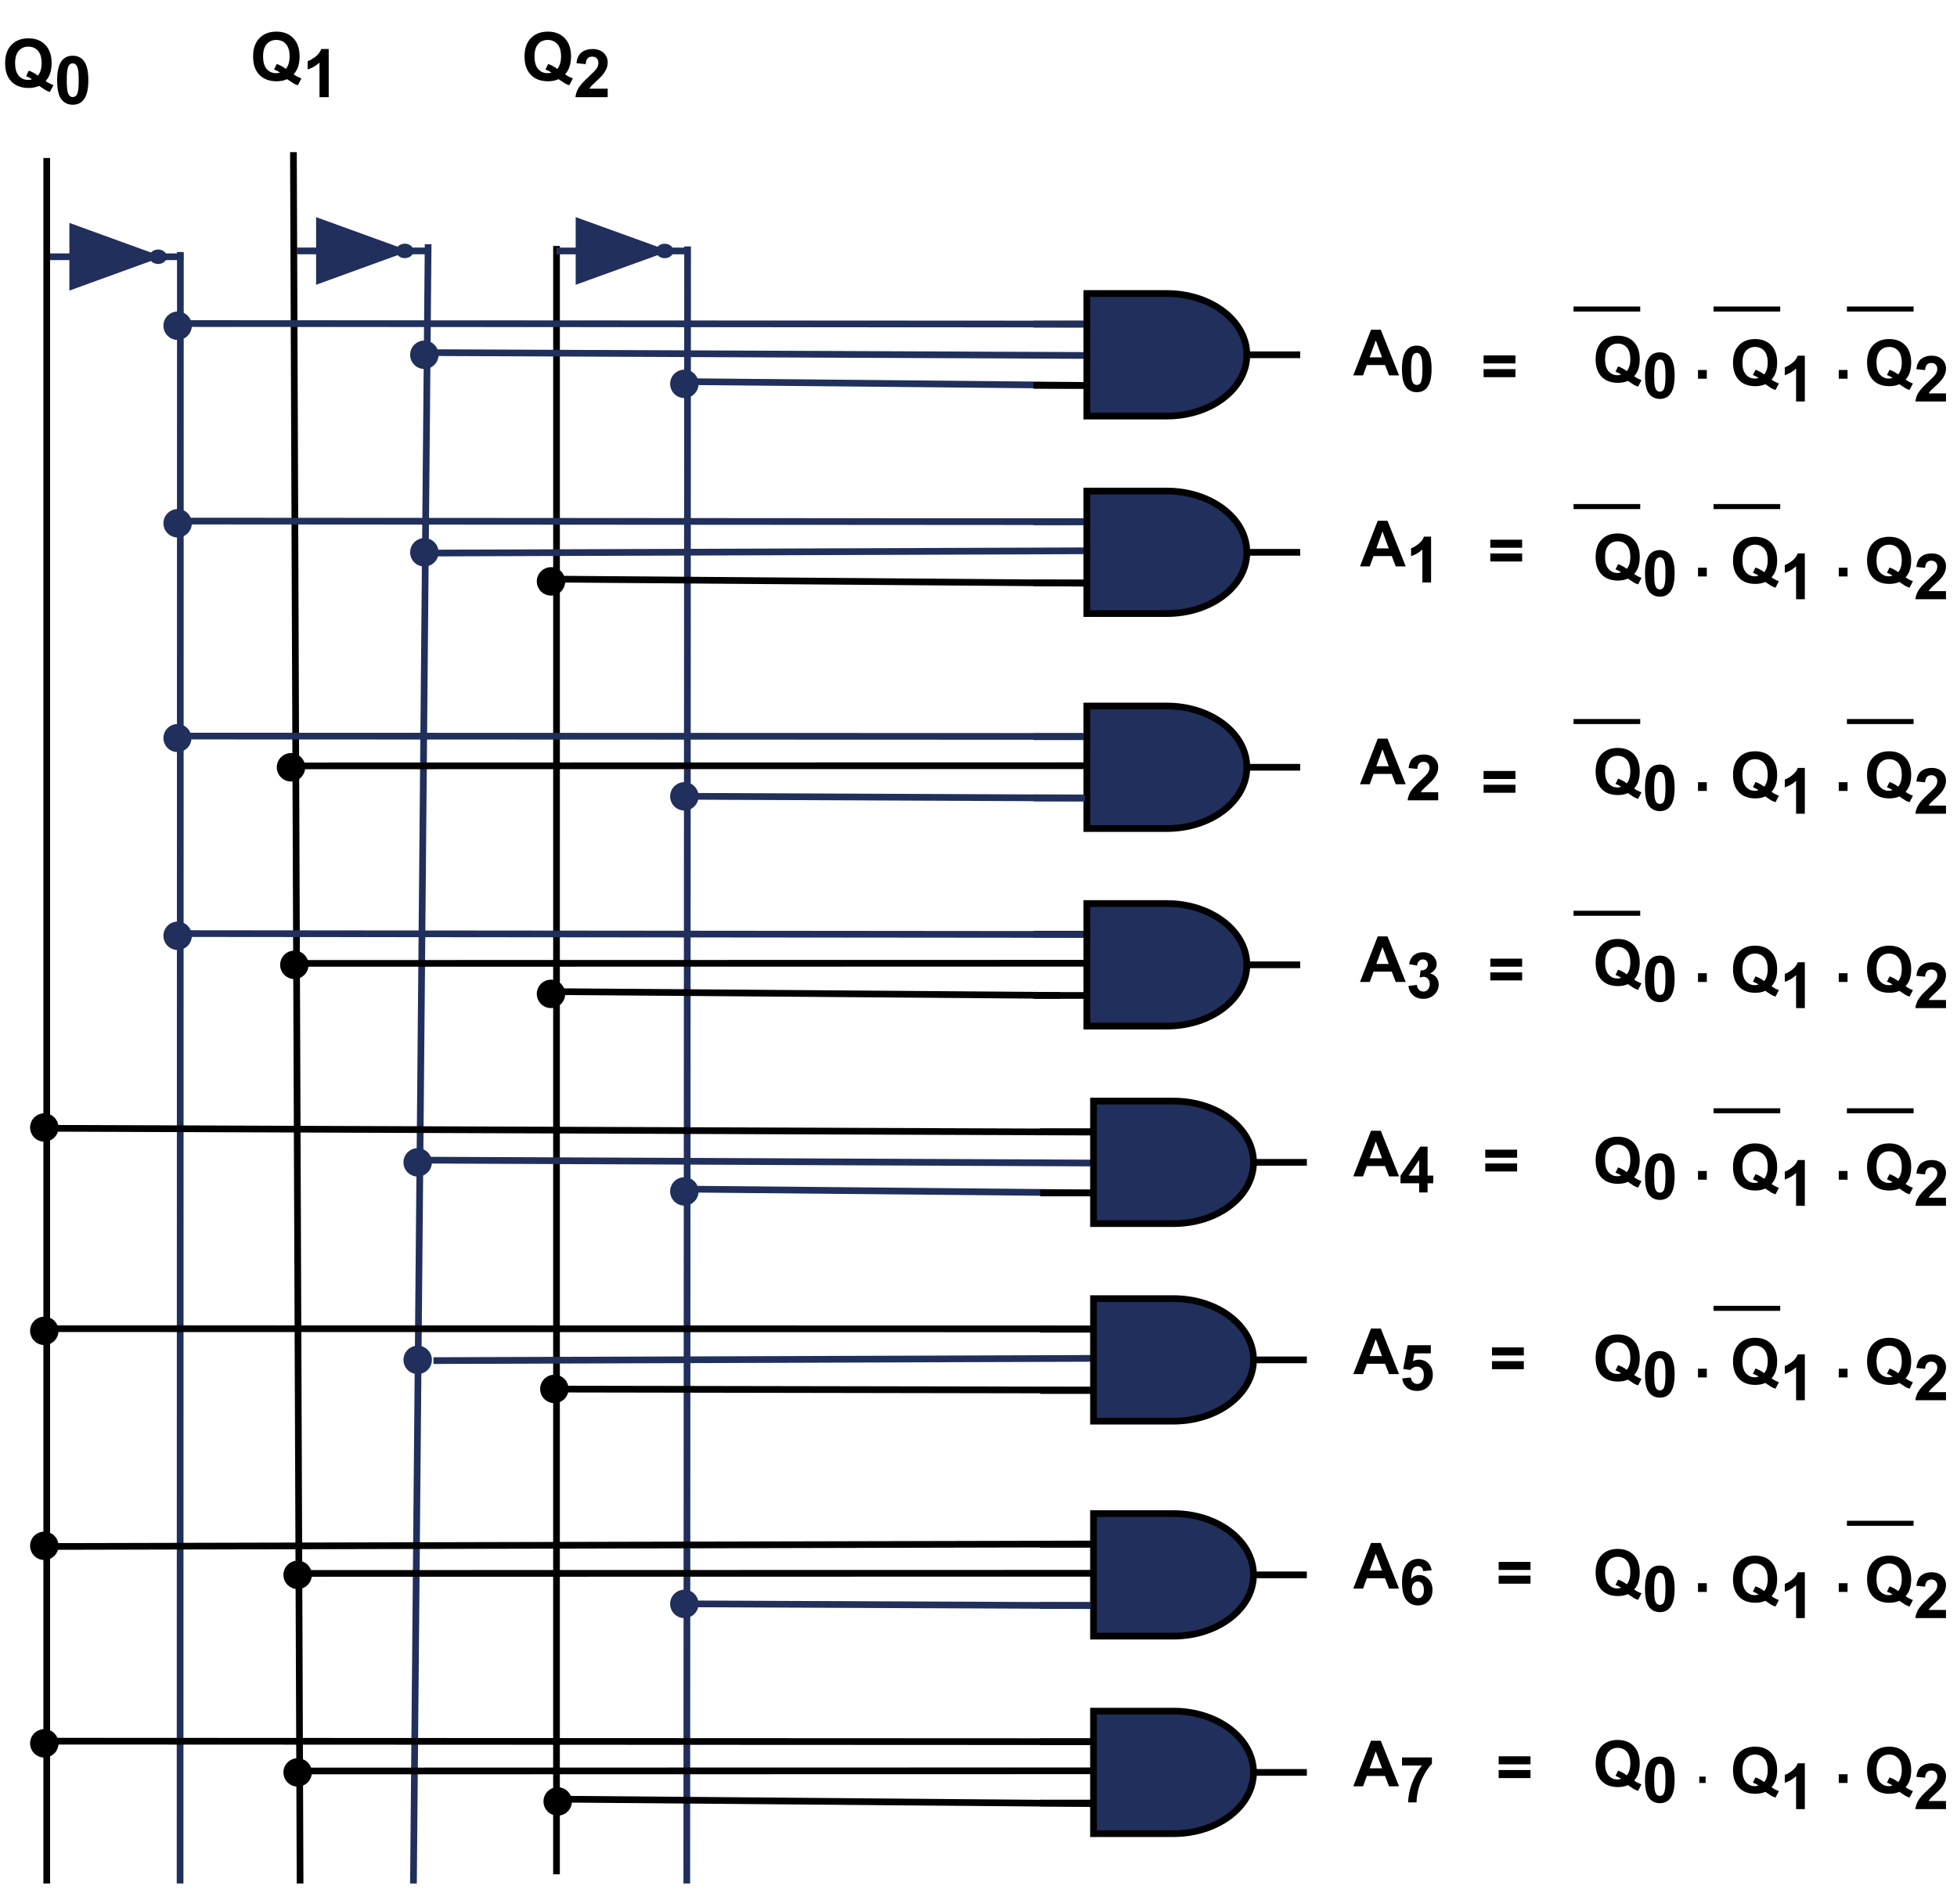 <svg xmlns:xlink="http://www.w3.org/1999/xlink" xmlns="http://www.w3.org/2000/svg" xmlns:svg="http://www.w3.org/2000/svg" width="438pt" height="426pt" viewBox="0 0 438 426" id="svg667"><defs id="defs85"><g id="g62"><g id="glyph-0-0"><path d="M 1.875 0 L 1.875 -9.375 L 9.375 -9.375 L 9.375 0 Z M 2.109 -0.234 L 9.141 -0.234 L 9.141 -9.141 L 2.109 -9.141 Z M 2.109 -0.234 " id="path2"></path></g><g id="glyph-0-1"><path d="M 9.734 -1.359 C 10.266 -0.984 10.844 -0.68 11.469 -0.453 L 10.672 1.078 C 10.348 0.984 10.031 0.848 9.719 0.672 C 9.645 0.641 9.16 0.32 8.266 -0.281 C 7.566 0.031 6.789 0.188 5.938 0.188 C 4.281 0.188 2.984 -0.297 2.047 -1.266 C 1.117 -2.242 0.656 -3.613 0.656 -5.375 C 0.656 -7.125 1.125 -8.484 2.062 -9.453 C 3 -10.43 4.27 -10.922 5.875 -10.922 C 7.469 -10.922 8.727 -10.43 9.656 -9.453 C 10.594 -8.484 11.062 -7.125 11.062 -5.375 C 11.062 -4.445 10.93 -3.629 10.672 -2.922 C 10.473 -2.379 10.16 -1.859 9.734 -1.359 Z M 7.984 -2.578 C 8.266 -2.91 8.473 -3.305 8.609 -3.766 C 8.754 -4.234 8.828 -4.77 8.828 -5.375 C 8.828 -6.613 8.551 -7.535 8 -8.141 C 7.457 -8.754 6.742 -9.062 5.859 -9.062 C 4.973 -9.062 4.254 -8.754 3.703 -8.141 C 3.16 -7.523 2.891 -6.602 2.891 -5.375 C 2.891 -4.113 3.16 -3.172 3.703 -2.547 C 4.254 -1.93 4.953 -1.625 5.797 -1.625 C 6.109 -1.625 6.406 -1.672 6.688 -1.766 C 6.238 -2.055 5.789 -2.285 5.344 -2.453 L 5.953 -3.688 C 6.66 -3.438 7.336 -3.066 7.984 -2.578 Z M 7.984 -2.578 " id="path5"></path></g><g id="glyph-0-2"><path d="M 7.594 -1.906 L 7.594 0 L 0.375 0 C 0.445 -0.719 0.676 -1.398 1.062 -2.047 C 1.457 -2.703 2.234 -3.562 3.391 -4.625 C 4.316 -5.488 4.883 -6.078 5.094 -6.391 C 5.375 -6.816 5.516 -7.234 5.516 -7.641 C 5.516 -8.098 5.391 -8.453 5.141 -8.703 C 4.898 -8.953 4.562 -9.078 4.125 -9.078 C 3.695 -9.078 3.352 -8.945 3.094 -8.688 C 2.844 -8.426 2.703 -7.992 2.672 -7.391 L 0.609 -7.609 C 0.734 -8.734 1.117 -9.539 1.766 -10.031 C 2.41 -10.531 3.219 -10.781 4.188 -10.781 C 5.238 -10.781 6.066 -10.492 6.672 -9.922 C 7.285 -9.348 7.594 -8.641 7.594 -7.797 C 7.594 -7.305 7.504 -6.844 7.328 -6.406 C 7.148 -5.969 6.875 -5.516 6.5 -5.047 C 6.25 -4.723 5.801 -4.266 5.156 -3.672 C 4.508 -3.078 4.098 -2.68 3.922 -2.484 C 3.742 -2.285 3.602 -2.094 3.5 -1.906 Z M 7.594 -1.906 " id="path8"></path></g><g id="glyph-0-3"><path d="M 4.109 -10.781 C 5.148 -10.781 5.969 -10.41 6.562 -9.672 C 7.258 -8.785 7.609 -7.328 7.609 -5.297 C 7.609 -3.266 7.254 -1.805 6.547 -0.922 C 5.961 -0.18 5.148 0.188 4.109 0.188 C 3.066 0.188 2.223 -0.211 1.578 -1.016 C 0.941 -1.828 0.625 -3.258 0.625 -5.312 C 0.625 -7.332 0.977 -8.789 1.688 -9.688 C 2.27 -10.414 3.078 -10.781 4.109 -10.781 Z M 4.109 -9.078 C 3.867 -9.078 3.648 -8.992 3.453 -8.828 C 3.254 -8.672 3.102 -8.391 3 -7.984 C 2.852 -7.453 2.781 -6.555 2.781 -5.297 C 2.781 -4.035 2.844 -3.172 2.969 -2.703 C 3.102 -2.234 3.266 -1.922 3.453 -1.766 C 3.648 -1.609 3.867 -1.531 4.109 -1.531 C 4.359 -1.531 4.582 -1.609 4.781 -1.766 C 4.977 -1.922 5.129 -2.203 5.234 -2.609 C 5.379 -3.141 5.453 -4.035 5.453 -5.297 C 5.453 -6.555 5.383 -7.422 5.25 -7.891 C 5.125 -8.359 4.961 -8.672 4.766 -8.828 C 4.578 -8.992 4.359 -9.078 4.109 -9.078 Z M 4.109 -9.078 " id="path11"></path></g><g id="glyph-0-4"><path d="M 5.906 0 L 3.844 0 L 3.844 -7.75 C 3.094 -7.051 2.207 -6.535 1.188 -6.203 L 1.188 -8.062 C 1.727 -8.238 2.312 -8.57 2.938 -9.062 C 3.562 -9.551 3.992 -10.125 4.234 -10.781 L 5.906 -10.781 Z M 5.906 0 " id="path14"></path></g><g id="glyph-1-0"><path d="M 1.781 0 L 1.781 -8.906 L 8.906 -8.906 L 8.906 0 Z M 2 -0.219 L 8.688 -0.219 L 8.688 -8.688 L 2 -8.688 Z M 2 -0.219 " id="path17"></path></g><g id="glyph-1-1"><path d="M 10.234 0 L 8 0 L 7.109 -2.312 L 3.031 -2.312 L 2.188 0 L 0 0 L 3.969 -10.203 L 6.156 -10.203 Z M 6.438 -4.031 L 5.031 -7.828 L 3.656 -4.031 Z M 6.438 -4.031 " id="path20"></path></g><g id="glyph-1-2"><path d="M 7.203 -1.812 L 7.203 0 L 0.359 0 C 0.43 -0.688 0.648 -1.336 1.016 -1.953 C 1.391 -2.566 2.125 -3.379 3.219 -4.391 C 4.102 -5.211 4.645 -5.77 4.844 -6.062 C 5.113 -6.469 5.25 -6.867 5.25 -7.266 C 5.25 -7.703 5.129 -8.035 4.891 -8.266 C 4.66 -8.504 4.336 -8.625 3.922 -8.625 C 3.516 -8.625 3.191 -8.5 2.953 -8.25 C 2.711 -8.008 2.57 -7.602 2.531 -7.031 L 0.578 -7.219 C 0.703 -8.301 1.066 -9.078 1.672 -9.547 C 2.285 -10.016 3.051 -10.25 3.969 -10.25 C 4.977 -10.25 5.77 -9.973 6.344 -9.422 C 6.914 -8.879 7.203 -8.207 7.203 -7.406 C 7.203 -6.945 7.117 -6.508 6.953 -6.094 C 6.797 -5.676 6.535 -5.238 6.172 -4.781 C 5.941 -4.477 5.516 -4.047 4.891 -3.484 C 4.273 -2.922 3.883 -2.547 3.719 -2.359 C 3.562 -2.172 3.43 -1.988 3.328 -1.812 Z M 7.203 -1.812 " id="path23"></path></g><g id="glyph-1-3"><path d="M 3.906 -10.25 C 4.895 -10.25 5.672 -9.895 6.234 -9.188 C 6.891 -8.352 7.219 -6.969 7.219 -5.031 C 7.219 -3.102 6.883 -1.719 6.219 -0.875 C 5.664 -0.176 4.895 0.172 3.906 0.172 C 2.914 0.172 2.113 -0.207 1.5 -0.969 C 0.895 -1.727 0.594 -3.086 0.594 -5.047 C 0.594 -6.973 0.926 -8.359 1.594 -9.203 C 2.145 -9.898 2.914 -10.25 3.906 -10.25 Z M 3.906 -8.625 C 3.676 -8.625 3.469 -8.547 3.281 -8.391 C 3.094 -8.242 2.945 -7.973 2.844 -7.578 C 2.707 -7.078 2.641 -6.227 2.641 -5.031 C 2.641 -3.832 2.695 -3.008 2.812 -2.562 C 2.938 -2.113 3.094 -1.816 3.281 -1.672 C 3.469 -1.523 3.676 -1.453 3.906 -1.453 C 4.145 -1.453 4.359 -1.523 4.547 -1.672 C 4.734 -1.828 4.875 -2.098 4.969 -2.484 C 5.102 -2.984 5.172 -3.832 5.172 -5.031 C 5.172 -6.227 5.109 -7.051 4.984 -7.5 C 4.867 -7.945 4.719 -8.242 4.531 -8.391 C 4.352 -8.547 4.145 -8.625 3.906 -8.625 Z M 3.906 -8.625 " id="path26"></path></g><g id="glyph-1-4"><path d="M 4.438 0 L 4.438 -2.047 L 0.266 -2.047 L 0.266 -3.766 L 4.688 -10.25 L 6.328 -10.25 L 6.328 -3.766 L 7.594 -3.766 L 7.594 -2.047 L 6.328 -2.047 L 6.328 0 Z M 4.438 -3.766 L 4.438 -7.25 L 2.094 -3.766 Z M 4.438 -3.766 " id="path29"></path></g><g id="glyph-1-5"><path d="M 0.531 -2.703 L 2.422 -2.938 C 2.484 -2.457 2.645 -2.086 2.906 -1.828 C 3.176 -1.578 3.5 -1.453 3.875 -1.453 C 4.281 -1.453 4.617 -1.602 4.891 -1.906 C 5.172 -2.207 5.312 -2.617 5.312 -3.141 C 5.312 -3.629 5.176 -4.02 4.906 -4.312 C 4.645 -4.602 4.32 -4.75 3.938 -4.75 C 3.688 -4.75 3.391 -4.695 3.047 -4.594 L 3.266 -6.188 C 3.797 -6.176 4.195 -6.289 4.469 -6.531 C 4.75 -6.781 4.891 -7.102 4.891 -7.5 C 4.891 -7.844 4.785 -8.117 4.578 -8.328 C 4.379 -8.535 4.109 -8.641 3.766 -8.641 C 3.43 -8.641 3.145 -8.52 2.906 -8.281 C 2.676 -8.051 2.535 -7.711 2.484 -7.266 L 0.688 -7.578 C 0.812 -8.191 1 -8.68 1.25 -9.047 C 1.5 -9.422 1.848 -9.711 2.297 -9.922 C 2.754 -10.141 3.266 -10.25 3.828 -10.25 C 4.785 -10.25 5.555 -9.941 6.141 -9.328 C 6.617 -8.828 6.859 -8.258 6.859 -7.625 C 6.859 -6.727 6.367 -6.016 5.391 -5.484 C 5.973 -5.359 6.438 -5.078 6.781 -4.641 C 7.133 -4.203 7.312 -3.676 7.312 -3.062 C 7.312 -2.164 6.984 -1.398 6.328 -0.766 C 5.672 -0.141 4.859 0.172 3.891 0.172 C 2.961 0.172 2.195 -0.094 1.594 -0.625 C 0.988 -1.156 0.633 -1.848 0.531 -2.703 Z M 0.531 -2.703 " id="path32"></path></g><g id="glyph-1-6"><path d="M 7.234 -7.703 L 5.344 -7.5 C 5.289 -7.883 5.164 -8.172 4.969 -8.359 C 4.781 -8.547 4.531 -8.641 4.219 -8.641 C 3.801 -8.641 3.445 -8.453 3.156 -8.078 C 2.875 -7.703 2.695 -6.93 2.625 -5.766 C 3.113 -6.336 3.723 -6.625 4.453 -6.625 C 5.266 -6.625 5.961 -6.312 6.547 -5.688 C 7.129 -5.07 7.422 -4.27 7.422 -3.281 C 7.422 -2.238 7.113 -1.398 6.5 -0.766 C 5.883 -0.141 5.098 0.172 4.141 0.172 C 3.109 0.172 2.258 -0.227 1.594 -1.031 C 0.938 -1.832 0.609 -3.145 0.609 -4.969 C 0.609 -6.832 0.953 -8.176 1.641 -9 C 2.328 -9.832 3.223 -10.25 4.328 -10.25 C 5.109 -10.25 5.75 -10.031 6.25 -9.594 C 6.758 -9.156 7.086 -8.523 7.234 -7.703 Z M 2.797 -3.438 C 2.797 -2.801 2.941 -2.312 3.234 -1.969 C 3.523 -1.625 3.859 -1.453 4.234 -1.453 C 4.598 -1.453 4.898 -1.594 5.141 -1.875 C 5.379 -2.156 5.5 -2.617 5.5 -3.266 C 5.5 -3.93 5.367 -4.414 5.109 -4.719 C 4.848 -5.031 4.523 -5.188 4.141 -5.188 C 3.766 -5.188 3.445 -5.035 3.188 -4.734 C 2.926 -4.441 2.797 -4.008 2.797 -3.438 Z M 2.797 -3.438 " id="path35"></path></g><g id="glyph-1-7"><path d="M 0.641 -2.625 L 2.578 -2.828 C 2.641 -2.379 2.805 -2.023 3.078 -1.766 C 3.348 -1.516 3.66 -1.391 4.016 -1.391 C 4.43 -1.391 4.781 -1.555 5.062 -1.891 C 5.344 -2.223 5.484 -2.723 5.484 -3.391 C 5.484 -4.016 5.344 -4.484 5.062 -4.797 C 4.781 -5.109 4.414 -5.266 3.969 -5.266 C 3.406 -5.266 2.898 -5.016 2.453 -4.516 L 0.875 -4.75 L 1.875 -10.062 L 7.047 -10.062 L 7.047 -8.234 L 3.359 -8.234 L 3.047 -6.5 C 3.484 -6.719 3.93 -6.828 4.391 -6.828 C 5.254 -6.828 5.988 -6.508 6.594 -5.875 C 7.195 -5.25 7.5 -4.43 7.5 -3.422 C 7.5 -2.578 7.254 -1.828 6.766 -1.172 C 6.098 -0.273 5.176 0.172 4 0.172 C 3.062 0.172 2.297 -0.078 1.703 -0.578 C 1.109 -1.086 0.754 -1.77 0.641 -2.625 Z M 0.641 -2.625 " id="path38"></path></g><g id="glyph-1-8"><path d="M 5.609 0 L 3.656 0 L 3.656 -7.375 C 2.938 -6.695 2.094 -6.203 1.125 -5.891 L 1.125 -7.656 C 1.633 -7.82 2.188 -8.141 2.781 -8.609 C 3.383 -9.078 3.797 -9.625 4.016 -10.25 L 5.609 -10.25 Z M 5.609 0 " id="path41"></path></g><g id="glyph-1-9"><path d="M 0.609 -8.25 L 0.609 -10.062 L 7.297 -10.062 L 7.297 -8.641 C 6.742 -8.098 6.18 -7.316 5.609 -6.297 C 5.035 -5.285 4.598 -4.207 4.297 -3.062 C 4.004 -1.914 3.859 -0.895 3.859 0 L 1.969 0 C 2.008 -1.406 2.301 -2.844 2.844 -4.312 C 3.395 -5.781 4.129 -7.094 5.047 -8.25 Z M 0.609 -8.25 " id="path44"></path></g><g id="glyph-1-10"><path d="M 9.25 -1.297 C 9.75 -0.93 10.297 -0.645 10.891 -0.438 L 10.141 1.016 C 9.828 0.93 9.52 0.805 9.219 0.641 C 9.156 0.609 8.703 0.305 7.859 -0.266 C 7.191 0.023 6.453 0.172 5.641 0.172 C 4.066 0.172 2.836 -0.285 1.953 -1.203 C 1.066 -2.129 0.625 -3.426 0.625 -5.094 C 0.625 -6.758 1.066 -8.055 1.953 -8.984 C 2.848 -9.91 4.055 -10.375 5.578 -10.375 C 7.086 -10.375 8.285 -9.91 9.172 -8.984 C 10.055 -8.055 10.5 -6.758 10.5 -5.094 C 10.5 -4.219 10.379 -3.445 10.141 -2.781 C 9.953 -2.27 9.656 -1.773 9.25 -1.297 Z M 7.594 -2.453 C 7.852 -2.766 8.051 -3.141 8.188 -3.578 C 8.32 -4.023 8.391 -4.531 8.391 -5.094 C 8.391 -6.281 8.129 -7.16 7.609 -7.734 C 7.086 -8.316 6.406 -8.609 5.562 -8.609 C 4.727 -8.609 4.047 -8.316 3.516 -7.734 C 2.992 -7.148 2.734 -6.27 2.734 -5.094 C 2.734 -3.906 2.992 -3.016 3.516 -2.422 C 4.047 -1.828 4.707 -1.531 5.5 -1.531 C 5.801 -1.531 6.082 -1.582 6.344 -1.688 C 5.926 -1.957 5.504 -2.172 5.078 -2.328 L 5.656 -3.5 C 6.332 -3.27 6.977 -2.922 7.594 -2.453 Z M 7.594 -2.453 " id="path47"></path></g><g id="glyph-1-11"><path d="M 1.016 0 L 1.016 -1.953 L 2.984 -1.953 L 2.984 0 Z M 1.016 0 " id="path50"></path></g><g id="glyph-1-12"><path d="M 0.594 -5.672 L 0.594 -7.469 L 7.719 -7.469 L 7.719 -5.672 Z M 0.594 -2.594 L 0.594 -4.391 L 7.719 -4.391 L 7.719 -2.594 Z M 0.594 -2.594 " id="path53"></path></g><g id="glyph-2-0"><path d="M 1.781 0 L 1.781 -8.906 L 8.906 -8.906 L 8.906 0 Z M 2 -0.219 L 8.688 -0.219 L 8.688 -8.688 L 2 -8.688 Z M 2 -0.219 " id="path56"></path></g><g id="glyph-2-1"><path d="M 1.297 0 L 1.297 -1.422 L 2.719 -1.422 L 2.719 0 Z M 1.297 0 " id="path59"></path></g></g><clipPath id="clip-0"><path clip-rule="nonzero" d="M 19 35 L 62 35 L 62 424.5 L 19 424.5 Z M 19 35 " id="path64"></path></clipPath><clipPath id="clip-1"><path clip-rule="nonzero" d="M 44 12 L 89 12 L 89 424.5 L 44 424.5 Z M 44 12 " id="path67"></path></clipPath><clipPath id="clip-2"><path clip-rule="nonzero" d="M 71 33 L 118 33 L 118 424.5 L 71 424.5 Z M 71 33 " id="path70"></path></clipPath><clipPath id="clip-3"><path clip-rule="nonzero" d="M 103 33 L 146 33 L 146 424.5 L 103 424.5 Z M 103 33 " id="path73"></path></clipPath><clipPath id="clip-4"><path clip-rule="nonzero" d="M 132 33 L 176 33 L 176 424.5 L 132 424.5 Z M 132 33 " id="path76"></path></clipPath><clipPath id="clip-5"><path clip-rule="nonzero" d="M 223 361 L 302 361 L 302 424.5 L 223 424.5 Z M 223 361 " id="path79"></path></clipPath><clipPath id="clip-6"><path clip-rule="nonzero" d="M 106 381 L 267 381 L 267 424.5 L 106 424.5 Z M 106 381 " id="path82"></path></clipPath></defs><g fill="#000000" fill-opacity="1" id="g89"><use xlink:href="#glyph-0-1" x="116.742" y="18" id="use87"></use></g><g fill="#000000" fill-opacity="1" id="g93"><use xlink:href="#glyph-0-2" x="128.414" y="21.75" id="use91"></use></g><g fill="#000000" fill-opacity="1" id="g97"><use xlink:href="#glyph-0-1" x="0.492" y="19.5" id="use95"></use></g><g fill="#000000" fill-opacity="1" id="g101"><use xlink:href="#glyph-0-3" x="12.164" y="23.25" id="use99"></use></g><g fill="#000000" fill-opacity="1" id="g105"><use xlink:href="#glyph-0-1" x="55.992" y="18" id="use103"></use></g><g fill="#000000" fill-opacity="1" id="g109"><use xlink:href="#glyph-0-4" x="67.664" y="21.75" id="use107"></use></g><path fill="none" stroke-width="2" stroke-linecap="butt" stroke-linejoin="miter" stroke="rgb(0%, 0%, 0%)" stroke-opacity="1" stroke-miterlimit="10" d="M 13.948 562 L 13.948 47.141 " transform="matrix(0.75, 0, 0, 0.75, 0, 0)" id="path111"></path><g clip-path="url(#clip-0)" id="g115"><path fill="none" stroke-width="2" stroke-linecap="butt" stroke-linejoin="miter" stroke="#202f5b" stroke-opacity="1" stroke-miterlimit="10" d="M 53.74,562 53.828,75.188" transform="scale(0.75)" id="path113"></path></g><path fill="none" stroke-width="2" stroke-linecap="butt" stroke-linejoin="miter" stroke="rgb(12.549%, 18.43%, 35.689%)" stroke-opacity="1" stroke-miterlimit="10" d="M 14.948 76.609 L 22.911 76.609 " transform="matrix(0.75, 0, 0, 0.75, 0, 0)" id="path117"></path><path fill="none" stroke-width="2" stroke-linecap="butt" stroke-linejoin="miter" stroke="rgb(12.549%, 18.43%, 35.689%)" stroke-opacity="1" stroke-miterlimit="10" d="M 48.37 76.609 L 54.74 76.609 " transform="matrix(0.75, 0, 0, 0.75, 0, 0)" id="path119"></path><path fill-rule="nonzero" fill="rgb(12.549%, 18.43%, 35.689%)" fill-opacity="1" stroke-width="2" stroke-linecap="butt" stroke-linejoin="miter" stroke="rgb(12.549%, 18.43%, 35.689%)" stroke-opacity="1" stroke-miterlimit="10" d="M 45.589 76.609 L 21.708 85.281 L 21.708 67.938 Z M 45.589 76.609 " transform="matrix(0.75, 0, 0, 0.75, 0, 0)" id="path121"></path><path fill-rule="nonzero" fill="rgb(12.549%, 18.43%, 35.689%)" fill-opacity="1" stroke-width="2" stroke-linecap="butt" stroke-linejoin="miter" stroke="rgb(12.549%, 18.43%, 35.689%)" stroke-opacity="1" stroke-miterlimit="4" d="M 48.771 76.609 C 48.771 76.766 48.729 76.911 48.651 77.052 C 48.568 77.193 48.453 77.318 48.307 77.427 C 48.156 77.536 47.984 77.62 47.792 77.677 C 47.594 77.734 47.391 77.766 47.182 77.766 C 46.969 77.766 46.766 77.734 46.573 77.677 C 46.375 77.62 46.203 77.536 46.052 77.427 C 45.906 77.318 45.792 77.193 45.708 77.052 C 45.63 76.911 45.589 76.766 45.589 76.609 C 45.589 76.458 45.63 76.307 45.708 76.167 C 45.792 76.026 45.906 75.901 46.052 75.792 C 46.203 75.682 46.375 75.599 46.573 75.542 C 46.766 75.484 46.969 75.453 47.182 75.453 C 47.391 75.453 47.594 75.484 47.792 75.542 C 47.984 75.599 48.156 75.682 48.307 75.792 C 48.453 75.901 48.568 76.026 48.651 76.167 C 48.729 76.307 48.771 76.458 48.771 76.609 Z M 48.771 76.609 " transform="matrix(0.75, 0, 0, 0.75, 0, 0)" id="path123"></path><g clip-path="url(#clip-1)" id="g127"><path fill="none" stroke-width="2" stroke-linecap="butt" stroke-linejoin="miter" stroke="#000000" stroke-opacity="1" stroke-miterlimit="10" d="M 89.552,562 87.563,45.401" transform="scale(0.75)" id="path125"></path></g><g clip-path="url(#clip-2)" id="g131"><path fill="none" stroke-width="2" stroke-linecap="butt" stroke-linejoin="miter" stroke="#202f5b" stroke-opacity="1" stroke-miterlimit="10" d="M 123.38,562 127.76,72.88" transform="scale(0.75)" id="path129"></path></g><path fill="none" stroke-width="2" stroke-linecap="butt" stroke-linejoin="miter" stroke="rgb(12.549%, 18.43%, 35.689%)" stroke-opacity="1" stroke-miterlimit="10" d="M 88.563 74.87 L 96.521 74.87 " transform="matrix(0.75, 0, 0, 0.75, 0, 0)" id="path133"></path><path fill="none" stroke-width="2" stroke-linecap="butt" stroke-linejoin="miter" stroke="rgb(12.549%, 18.43%, 35.689%)" stroke-opacity="1" stroke-miterlimit="10" d="M 121.99 74.87 L 128.359 74.87 " transform="matrix(0.75, 0, 0, 0.75, 0, 0)" id="path135"></path><path fill-rule="nonzero" fill="rgb(12.549%, 18.43%, 35.689%)" fill-opacity="1" stroke-width="2" stroke-linecap="butt" stroke-linejoin="miter" stroke="rgb(12.549%, 18.43%, 35.689%)" stroke-opacity="1" stroke-miterlimit="10" d="M 119.198 74.87 L 95.328 83.542 L 95.328 66.208 Z M 119.198 74.87 " transform="matrix(0.75, 0, 0, 0.75, 0, 0)" id="path137"></path><path fill-rule="nonzero" fill="rgb(12.549%, 18.43%, 35.689%)" fill-opacity="1" stroke-width="2" stroke-linecap="butt" stroke-linejoin="miter" stroke="rgb(12.549%, 18.43%, 35.689%)" stroke-opacity="1" stroke-miterlimit="4" d="M 122.391 74.87 C 122.391 75.021 122.349 75.172 122.271 75.313 C 122.188 75.453 122.073 75.578 121.927 75.688 C 121.776 75.797 121.604 75.88 121.411 75.938 C 121.214 75.995 121.01 76.026 120.802 76.026 C 120.589 76.026 120.385 75.995 120.193 75.938 C 119.995 75.88 119.823 75.797 119.677 75.688 C 119.526 75.578 119.411 75.453 119.328 75.313 C 119.25 75.172 119.208 75.021 119.208 74.87 C 119.208 74.719 119.25 74.568 119.328 74.427 C 119.411 74.286 119.526 74.161 119.677 74.052 C 119.823 73.943 119.995 73.859 120.193 73.802 C 120.385 73.745 120.589 73.714 120.802 73.714 C 121.01 73.714 121.214 73.745 121.411 73.802 C 121.604 73.859 121.776 73.943 121.927 74.052 C 122.073 74.161 122.188 74.286 122.271 74.427 C 122.349 74.568 122.391 74.719 122.391 74.87 Z M 122.391 74.87 " transform="matrix(0.75, 0, 0, 0.75, 0, 0)" id="path139"></path><g clip-path="url(#clip-3)" id="g143"><path fill="none" stroke-width="2" stroke-linecap="butt" stroke-linejoin="miter" stroke="#000000" stroke-opacity="1" stroke-miterlimit="10" d="m 166.068,559.26 0.01,-485.87" transform="scale(0.75)" id="path141"></path></g><g clip-path="url(#clip-4)" id="g147"><path fill="none" stroke-width="2" stroke-linecap="butt" stroke-linejoin="miter" stroke="#202f5b" stroke-opacity="1" stroke-miterlimit="10" d="M 204.948,562 205.188,73.531" transform="scale(0.75)" id="path145"></path></g><path fill="none" stroke-width="2" stroke-linecap="butt" stroke-linejoin="miter" stroke="rgb(12.549%, 18.43%, 35.689%)" stroke-opacity="1" stroke-miterlimit="10" d="M 166 74.88 L 173.99 74.88 " transform="matrix(0.75, 0, 0, 0.75, 0, 0)" id="path149"></path><path fill="none" stroke-width="2" stroke-linecap="butt" stroke-linejoin="miter" stroke="rgb(12.549%, 18.43%, 35.689%)" stroke-opacity="1" stroke-miterlimit="10" d="M 199.563 74.88 L 205.948 74.88 " transform="matrix(0.75, 0, 0, 0.75, 0, 0)" id="path151"></path><path fill-rule="nonzero" fill="rgb(12.549%, 18.43%, 35.689%)" fill-opacity="1" stroke-width="2" stroke-linecap="butt" stroke-linejoin="miter" stroke="rgb(12.549%, 18.43%, 35.689%)" stroke-opacity="1" stroke-miterlimit="10" d="M 196.76 74.88 L 172.792 83.552 L 172.792 66.208 Z M 196.76 74.88 " transform="matrix(0.75, 0, 0, 0.75, 0, 0)" id="path153"></path><path fill-rule="nonzero" fill="rgb(12.549%, 18.43%, 35.689%)" fill-opacity="1" stroke-width="2" stroke-linecap="butt" stroke-linejoin="miter" stroke="rgb(12.549%, 18.43%, 35.689%)" stroke-opacity="1" stroke-miterlimit="4" d="M 199.958 74.88 C 199.958 75.031 199.917 75.182 199.839 75.323 C 199.755 75.464 199.641 75.589 199.49 75.698 C 199.339 75.807 199.167 75.891 198.974 75.948 C 198.776 76.005 198.573 76.036 198.359 76.036 C 198.146 76.036 197.943 76.005 197.75 75.948 C 197.552 75.891 197.38 75.807 197.229 75.698 C 197.078 75.589 196.964 75.464 196.885 75.323 C 196.802 75.182 196.76 75.031 196.76 74.88 C 196.76 74.729 196.802 74.578 196.885 74.438 C 196.964 74.297 197.078 74.172 197.229 74.063 C 197.38 73.953 197.552 73.87 197.75 73.813 C 197.943 73.755 198.146 73.724 198.359 73.724 C 198.573 73.724 198.776 73.755 198.974 73.813 C 199.167 73.87 199.339 73.953 199.49 74.063 C 199.641 74.172 199.755 74.297 199.839 74.438 C 199.917 74.578 199.958 74.729 199.958 74.88 Z M 199.958 74.88 " transform="matrix(0.75, 0, 0, 0.75, 0, 0)" id="path155"></path><g fill="#000000" fill-opacity="1" id="g159"><use xlink:href="#glyph-1-1" x="304.383" y="175.5" id="use157"></use></g><g fill="#000000" fill-opacity="1" id="g163"><use xlink:href="#glyph-1-2" x="314.684" y="179.098" id="use161"></use></g><g fill="#000000" fill-opacity="1" id="g167"><use xlink:href="#glyph-1-1" x="302.883" y="84" id="use165"></use></g><g fill="#000000" fill-opacity="1" id="g171"><use xlink:href="#glyph-1-3" x="313.184" y="87.598" id="use169"></use></g><g fill="#000000" fill-opacity="1" id="g175"><use xlink:href="#glyph-1-1" x="302.883" y="263.25" id="use173"></use></g><g fill="#000000" fill-opacity="1" id="g179"><use xlink:href="#glyph-1-4" x="313.184" y="266.848" id="use177"></use></g><g fill="#000000" fill-opacity="1" id="g183"><use xlink:href="#glyph-1-1" x="304.383" y="219.75" id="use181"></use></g><g fill="#000000" fill-opacity="1" id="g187"><use xlink:href="#glyph-1-5" x="314.684" y="223.348" id="use185"></use></g><g fill="#000000" fill-opacity="1" id="g191"><use xlink:href="#glyph-1-1" x="302.883" y="355.5" id="use189"></use></g><g fill="#000000" fill-opacity="1" id="g195"><use xlink:href="#glyph-1-6" x="313.184" y="359.098" id="use193"></use></g><g fill="#000000" fill-opacity="1" id="g199"><use xlink:href="#glyph-1-1" x="302.883" y="307.5" id="use197"></use></g><g fill="#000000" fill-opacity="1" id="g203"><use xlink:href="#glyph-1-7" x="313.184" y="311.098" id="use201"></use></g><g fill="#000000" fill-opacity="1" id="g207"><use xlink:href="#glyph-1-1" x="304.383" y="126.75" id="use205"></use></g><g fill="#000000" fill-opacity="1" id="g211"><use xlink:href="#glyph-1-8" x="314.684" y="130.348" id="use209"></use></g><g fill="#000000" fill-opacity="1" id="g215"><use xlink:href="#glyph-1-1" x="302.883" y="399.75" id="use213"></use></g><g fill="#000000" fill-opacity="1" id="g219"><use xlink:href="#glyph-1-9" x="313.184" y="403.348" id="use217"></use></g><path fill="none" stroke-width="2" stroke-linecap="butt" stroke-linejoin="miter" stroke="rgb(12.549%, 18.43%, 35.689%)" stroke-opacity="1" stroke-miterlimit="10" d="M 129.349 165.021 L 329.26 164.328 " transform="matrix(0.75, 0, 0, 0.75, 0, 0)" id="path221"></path><path fill-rule="nonzero" fill="rgb(12.549%, 18.43%, 35.689%)" fill-opacity="1" stroke-width="2" stroke-linecap="butt" stroke-linejoin="miter" stroke="rgb(12.549%, 18.43%, 35.689%)" stroke-opacity="1" stroke-miterlimit="4" d="M 129.88 164.802 C 129.88 165.229 129.797 165.646 129.635 166.042 C 129.469 166.443 129.234 166.792 128.927 167.099 C 128.625 167.401 128.271 167.635 127.875 167.802 C 127.474 167.969 127.063 168.052 126.63 168.052 C 126.198 168.052 125.786 167.969 125.385 167.802 C 124.99 167.635 124.635 167.401 124.333 167.099 C 124.026 166.792 123.792 166.443 123.625 166.042 C 123.464 165.646 123.38 165.229 123.38 164.802 C 123.38 164.37 123.464 163.953 123.625 163.557 C 123.792 163.156 124.026 162.807 124.333 162.5 C 124.635 162.198 124.99 161.964 125.385 161.797 C 125.786 161.63 126.198 161.552 126.63 161.552 C 127.063 161.552 127.474 161.63 127.875 161.797 C 128.271 161.964 128.625 162.198 128.927 162.5 C 129.234 162.807 129.469 163.156 129.635 163.557 C 129.797 163.953 129.88 164.37 129.88 164.802 Z M 129.88 164.802 " transform="matrix(0.75, 0, 0, 0.75, 0, 0)" id="path223"></path><path fill="none" stroke-width="2" stroke-linecap="butt" stroke-linejoin="miter" stroke="rgb(0%, 0%, 0%)" stroke-opacity="1" stroke-miterlimit="10" d="M 372.078 164.802 L 388 164.802 M 308.411 155.661 L 324.328 155.661 M 308.411 173.938 L 324.328 173.938 " transform="matrix(0.75, 0, 0, 0.75, 0, 0)" id="path225"></path><path fill-rule="nonzero" fill="rgb(12.549%, 18.43%, 35.689%)" fill-opacity="1" stroke-width="2" stroke-linecap="butt" stroke-linejoin="miter" stroke="rgb(0%, 0%, 0%)" stroke-opacity="1" stroke-miterlimit="10" d="M 324.328 146.521 L 348.198 146.521 C 361.391 146.521 372.078 154.708 372.078 164.802 C 372.078 174.901 361.391 183.078 348.198 183.078 L 324.328 183.078 Z M 324.328 146.521 " transform="matrix(0.75, 0, 0, 0.75, 0, 0)" id="path227"></path><path fill="none" stroke-width="2" stroke-linecap="butt" stroke-linejoin="miter" stroke="rgb(0%, 0%, 0%)" stroke-opacity="1" stroke-miterlimit="10" d="M 168.271 172.818 L 324.089 174.021 " transform="matrix(0.75, 0, 0, 0.75, 0, 0)" id="path229"></path><path fill-rule="nonzero" fill="rgb(0%, 0%, 0%)" fill-opacity="1" stroke-width="2" stroke-linecap="butt" stroke-linejoin="miter" stroke="rgb(0%, 0%, 0%)" stroke-opacity="1" stroke-miterlimit="4" d="M 167.682 173.469 C 167.682 173.901 167.599 174.318 167.432 174.714 C 167.266 175.115 167.031 175.464 166.729 175.771 C 166.422 176.073 166.073 176.307 165.672 176.474 C 165.276 176.635 164.859 176.719 164.432 176.719 C 164 176.719 163.583 176.635 163.188 176.474 C 162.786 176.307 162.438 176.073 162.13 175.771 C 161.828 175.464 161.594 175.115 161.427 174.714 C 161.26 174.318 161.177 173.901 161.177 173.469 C 161.177 173.036 161.26 172.625 161.427 172.224 C 161.594 171.828 161.828 171.474 162.13 171.172 C 162.438 170.865 162.786 170.63 163.188 170.469 C 163.583 170.302 164 170.219 164.432 170.219 C 164.859 170.219 165.276 170.302 165.672 170.469 C 166.073 170.63 166.422 170.865 166.729 171.172 C 167.031 171.474 167.266 171.828 167.432 172.224 C 167.599 172.625 167.682 173.036 167.682 173.469 Z M 167.682 173.469 " transform="matrix(0.75, 0, 0, 0.75, 0, 0)" id="path231"></path><path fill="none" stroke-width="2" stroke-linecap="butt" stroke-linejoin="miter" stroke="rgb(0%, 0%, 0%)" stroke-opacity="1" stroke-miterlimit="10" d="M 87.568 287.458 L 329.26 287.411 " transform="matrix(0.75, 0, 0, 0.75, 0, 0)" id="path233"></path><path fill-rule="nonzero" fill="rgb(0%, 0%, 0%)" fill-opacity="1" stroke-width="2" stroke-linecap="butt" stroke-linejoin="miter" stroke="rgb(0%, 0%, 0%)" stroke-opacity="1" stroke-miterlimit="4" d="M 91.089 287.88 C 91.089 288.313 91.01 288.724 90.844 289.125 C 90.677 289.521 90.443 289.875 90.141 290.177 C 89.833 290.484 89.484 290.719 89.083 290.885 C 88.688 291.047 88.271 291.13 87.839 291.13 C 87.411 291.13 86.995 291.047 86.594 290.885 C 86.198 290.719 85.849 290.484 85.542 290.177 C 85.234 289.875 85 289.521 84.839 289.125 C 84.672 288.724 84.589 288.313 84.589 287.88 C 84.589 287.448 84.672 287.036 84.839 286.635 C 85 286.24 85.234 285.885 85.542 285.583 C 85.849 285.276 86.198 285.042 86.594 284.875 C 86.995 284.714 87.411 284.63 87.839 284.63 C 88.271 284.63 88.688 284.714 89.083 284.875 C 89.484 285.042 89.833 285.276 90.141 285.583 C 90.443 285.885 90.677 286.24 90.844 286.635 C 91.01 287.036 91.089 287.448 91.089 287.88 Z M 91.089 287.88 " transform="matrix(0.75, 0, 0, 0.75, 0, 0)" id="path235"></path><path fill="none" stroke-width="2" stroke-linecap="butt" stroke-linejoin="miter" stroke="rgb(0%, 0%, 0%)" stroke-opacity="1" stroke-miterlimit="10" d="M 372.078 287.88 L 388 287.88 M 308.411 278.74 L 324.328 278.74 M 308.411 297.021 L 324.328 297.021 " transform="matrix(0.75, 0, 0, 0.75, 0, 0)" id="path237"></path><path fill-rule="nonzero" fill="rgb(12.549%, 18.43%, 35.689%)" fill-opacity="1" stroke-width="2" stroke-linecap="butt" stroke-linejoin="miter" stroke="rgb(0%, 0%, 0%)" stroke-opacity="1" stroke-miterlimit="10" d="M 324.328 269.599 L 348.198 269.599 C 361.391 269.599 372.078 277.792 372.078 287.88 C 372.078 297.979 361.391 306.161 348.198 306.161 L 324.328 306.161 Z M 324.328 269.599 " transform="matrix(0.75, 0, 0, 0.75, 0, 0)" id="path239"></path><path fill="none" stroke-width="2" stroke-linecap="butt" stroke-linejoin="miter" stroke="rgb(0%, 0%, 0%)" stroke-opacity="1" stroke-miterlimit="10" d="M 168.271 295.901 L 316.292 297.021 " transform="matrix(0.75, 0, 0, 0.75, 0, 0)" id="path241"></path><path fill-rule="nonzero" fill="rgb(0%, 0%, 0%)" fill-opacity="1" stroke-width="2" stroke-linecap="butt" stroke-linejoin="miter" stroke="rgb(0%, 0%, 0%)" stroke-opacity="1" stroke-miterlimit="4" d="M 167.682 296.552 C 167.682 296.979 167.599 297.396 167.432 297.792 C 167.266 298.193 167.031 298.542 166.729 298.849 C 166.422 299.151 166.073 299.385 165.672 299.552 C 165.276 299.719 164.859 299.802 164.432 299.802 C 164 299.802 163.583 299.719 163.188 299.552 C 162.786 299.385 162.438 299.151 162.13 298.849 C 161.828 298.542 161.594 298.193 161.427 297.792 C 161.26 297.396 161.177 296.979 161.177 296.552 C 161.177 296.12 161.26 295.703 161.427 295.307 C 161.594 294.906 161.828 294.557 162.13 294.25 C 162.438 293.948 162.786 293.714 163.188 293.547 C 163.583 293.38 164 293.302 164.432 293.302 C 164.859 293.302 165.276 293.38 165.672 293.547 C 166.073 293.714 166.422 293.948 166.729 294.25 C 167.031 294.557 167.266 294.906 167.432 295.307 C 167.599 295.703 167.682 296.12 167.682 296.552 Z M 167.682 296.552 " transform="matrix(0.75, 0, 0, 0.75, 0, 0)" id="path243"></path><path fill="none" stroke-width="2" stroke-linecap="butt" stroke-linejoin="miter" stroke="rgb(0%, 0%, 0%)" stroke-opacity="1" stroke-miterlimit="10" d="M 87.568 228.521 L 329.26 228.469 " transform="matrix(0.75, 0, 0, 0.75, 0, 0)" id="path245"></path><path fill-rule="nonzero" fill="rgb(0%, 0%, 0%)" fill-opacity="1" stroke-width="2" stroke-linecap="butt" stroke-linejoin="miter" stroke="rgb(0%, 0%, 0%)" stroke-opacity="1" stroke-miterlimit="4" d="M 90.089 228.938 C 90.089 229.37 90.01 229.786 89.844 230.182 C 89.677 230.583 89.443 230.932 89.141 231.24 C 88.833 231.542 88.484 231.776 88.083 231.943 C 87.688 232.109 87.271 232.193 86.839 232.193 C 86.411 232.193 85.995 232.109 85.594 231.943 C 85.198 231.776 84.849 231.542 84.542 231.24 C 84.234 230.932 84 230.583 83.839 230.182 C 83.672 229.786 83.589 229.37 83.589 228.938 C 83.589 228.51 83.672 228.094 83.839 227.698 C 84 227.297 84.234 226.948 84.542 226.641 C 84.849 226.339 85.198 226.104 85.594 225.938 C 85.995 225.771 86.411 225.688 86.839 225.688 C 87.271 225.688 87.688 225.771 88.083 225.938 C 88.484 226.104 88.833 226.339 89.141 226.641 C 89.443 226.948 89.677 227.297 89.844 227.698 C 90.01 228.094 90.089 228.51 90.089 228.938 Z M 90.089 228.938 " transform="matrix(0.75, 0, 0, 0.75, 0, 0)" id="path247"></path><path fill="none" stroke-width="2" stroke-linecap="butt" stroke-linejoin="miter" stroke="rgb(0%, 0%, 0%)" stroke-opacity="1" stroke-miterlimit="10" d="M 372.078 228.938 L 388 228.938 M 308.411 219.802 L 324.328 219.802 M 308.411 238.078 L 324.328 238.078 " transform="matrix(0.75, 0, 0, 0.75, 0, 0)" id="path249"></path><path fill-rule="nonzero" fill="rgb(12.549%, 18.43%, 35.689%)" fill-opacity="1" stroke-width="2" stroke-linecap="butt" stroke-linejoin="miter" stroke="rgb(0%, 0%, 0%)" stroke-opacity="1" stroke-miterlimit="10" d="M 324.328 210.661 L 348.198 210.661 C 361.391 210.661 372.078 218.849 372.078 228.938 C 372.078 239.042 361.391 247.219 348.198 247.219 L 324.328 247.219 Z M 324.328 210.661 " transform="matrix(0.75, 0, 0, 0.75, 0, 0)" id="path251"></path><path fill="none" stroke-width="2" stroke-linecap="butt" stroke-linejoin="miter" stroke="rgb(12.549%, 18.43%, 35.689%)" stroke-opacity="1" stroke-miterlimit="10" d="M 207.469 237.609 L 323.771 238.12 " transform="matrix(0.75, 0, 0, 0.75, 0, 0)" id="path253"></path><path fill-rule="nonzero" fill="rgb(12.549%, 18.43%, 35.689%)" fill-opacity="1" stroke-width="2" stroke-linecap="butt" stroke-linejoin="miter" stroke="rgb(12.549%, 18.43%, 35.689%)" stroke-opacity="1" stroke-miterlimit="4" d="M 207.469 237.609 C 207.469 238.042 207.385 238.453 207.224 238.854 C 207.057 239.25 206.823 239.604 206.521 239.906 C 206.214 240.214 205.865 240.448 205.464 240.615 C 205.068 240.776 204.651 240.859 204.219 240.859 C 203.786 240.859 203.375 240.776 202.974 240.615 C 202.578 240.448 202.224 240.214 201.922 239.906 C 201.615 239.604 201.38 239.25 201.219 238.854 C 201.052 238.453 200.969 238.042 200.969 237.609 C 200.969 237.177 201.052 236.766 201.219 236.365 C 201.38 235.969 201.615 235.615 201.922 235.313 C 202.224 235.005 202.578 234.771 202.974 234.609 C 203.375 234.443 203.786 234.359 204.219 234.359 C 204.651 234.359 205.068 234.443 205.464 234.609 C 205.865 234.771 206.214 235.005 206.521 235.313 C 206.823 235.615 207.057 235.969 207.224 236.365 C 207.385 236.766 207.469 237.177 207.469 237.609 Z M 207.469 237.609 " transform="matrix(0.75, 0, 0, 0.75, 0, 0)" id="path255"></path><path fill="none" stroke-width="2" stroke-linecap="butt" stroke-linejoin="miter" stroke="rgb(12.549%, 18.43%, 35.689%)" stroke-opacity="1" stroke-miterlimit="10" d="M 129.349 405.979 L 331.25 405.292 " transform="matrix(0.75, 0, 0, 0.75, 0, 0)" id="path257"></path><path fill-rule="nonzero" fill="rgb(12.549%, 18.43%, 35.689%)" fill-opacity="1" stroke-width="2" stroke-linecap="butt" stroke-linejoin="miter" stroke="rgb(12.549%, 18.43%, 35.689%)" stroke-opacity="1" stroke-miterlimit="4" d="M 127.891 405.76 C 127.891 406.193 127.807 406.604 127.641 407.005 C 127.479 407.401 127.245 407.755 126.938 408.057 C 126.635 408.365 126.281 408.599 125.885 408.76 C 125.484 408.927 125.073 409.01 124.641 409.01 C 124.208 409.01 123.797 408.927 123.396 408.76 C 123 408.599 122.646 408.365 122.344 408.057 C 122.036 407.755 121.802 407.401 121.635 407.005 C 121.474 406.604 121.391 406.193 121.391 405.76 C 121.391 405.328 121.474 404.917 121.635 404.516 C 121.802 404.12 122.036 403.766 122.344 403.464 C 122.646 403.156 123 402.922 123.396 402.755 C 123.797 402.594 124.208 402.51 124.641 402.51 C 125.073 402.51 125.484 402.594 125.885 402.755 C 126.281 402.922 126.635 403.156 126.938 403.464 C 127.245 403.766 127.479 404.12 127.641 404.516 C 127.807 404.917 127.891 405.328 127.891 405.76 Z M 127.891 405.76 " transform="matrix(0.75, 0, 0, 0.75, 0, 0)" id="path259"></path><path fill="none" stroke-width="2" stroke-linecap="butt" stroke-linejoin="miter" stroke="rgb(0%, 0%, 0%)" stroke-opacity="1" stroke-miterlimit="10" d="M 374.068 405.76 L 389.99 405.76 M 310.401 396.62 L 326.318 396.62 M 310.401 414.901 L 326.318 414.901 " transform="matrix(0.75, 0, 0, 0.75, 0, 0)" id="path261"></path><path fill-rule="nonzero" fill="rgb(12.549%, 18.43%, 35.689%)" fill-opacity="1" stroke-width="2" stroke-linecap="butt" stroke-linejoin="miter" stroke="rgb(0%, 0%, 0%)" stroke-opacity="1" stroke-miterlimit="10" d="M 326.318 387.479 L 350.188 387.479 C 363.38 387.479 374.068 395.672 374.068 405.76 C 374.068 415.859 363.38 424.042 350.188 424.042 L 326.318 424.042 Z M 326.318 387.479 " transform="matrix(0.75, 0, 0, 0.75, 0, 0)" id="path263"></path><path fill="none" stroke-width="2" stroke-linecap="butt" stroke-linejoin="miter" stroke="rgb(0%, 0%, 0%)" stroke-opacity="1" stroke-miterlimit="10" d="M 166.88 414.479 L 325.682 414.76 " transform="matrix(0.75, 0, 0, 0.75, 0, 0)" id="path265"></path><path fill-rule="nonzero" fill="rgb(0%, 0%, 0%)" fill-opacity="1" stroke-width="2" stroke-linecap="butt" stroke-linejoin="miter" stroke="rgb(0%, 0%, 0%)" stroke-opacity="1" stroke-miterlimit="4" d="M 168.682 414.432 C 168.682 414.859 168.599 415.276 168.432 415.672 C 168.266 416.073 168.031 416.422 167.729 416.729 C 167.422 417.031 167.073 417.266 166.672 417.432 C 166.276 417.599 165.859 417.682 165.432 417.682 C 165 417.682 164.583 417.599 164.188 417.432 C 163.786 417.266 163.438 417.031 163.13 416.729 C 162.828 416.422 162.594 416.073 162.427 415.672 C 162.26 415.276 162.177 414.859 162.177 414.432 C 162.177 414 162.26 413.583 162.427 413.188 C 162.594 412.786 162.828 412.438 163.13 412.13 C 163.438 411.828 163.786 411.594 164.188 411.427 C 164.583 411.26 165 411.177 165.432 411.177 C 165.859 411.177 166.276 411.26 166.672 411.427 C 167.073 411.594 167.422 411.828 167.729 412.13 C 168.031 412.438 168.266 412.786 168.432 413.188 C 168.599 413.583 168.682 414 168.682 414.432 Z M 168.682 414.432 " transform="matrix(0.75, 0, 0, 0.75, 0, 0)" id="path267"></path><path fill="none" stroke-width="2" stroke-linecap="butt" stroke-linejoin="miter" stroke="rgb(0%, 0%, 0%)" stroke-opacity="1" stroke-miterlimit="10" d="M 89.563 528.422 L 331.25 528.37 " transform="matrix(0.75, 0, 0, 0.75, 0, 0)" id="path269"></path><path fill-rule="nonzero" fill="rgb(0%, 0%, 0%)" fill-opacity="1" stroke-width="2" stroke-linecap="butt" stroke-linejoin="miter" stroke="rgb(0%, 0%, 0%)" stroke-opacity="1" stroke-miterlimit="4" d="M 92.073 528.849 C 92.073 529.281 91.99 529.698 91.823 530.094 C 91.656 530.49 91.422 530.844 91.12 531.146 C 90.813 531.453 90.464 531.688 90.063 531.854 C 89.667 532.016 89.25 532.099 88.818 532.099 C 88.391 532.099 87.974 532.016 87.578 531.854 C 87.177 531.688 86.828 531.453 86.521 531.146 C 86.219 530.844 85.984 530.49 85.818 530.094 C 85.651 529.698 85.568 529.281 85.568 528.849 C 85.568 528.417 85.651 528.005 85.818 527.604 C 85.984 527.208 86.219 526.854 86.521 526.552 C 86.828 526.245 87.177 526.01 87.578 525.849 C 87.974 525.682 88.391 525.599 88.818 525.599 C 89.25 525.599 89.667 525.682 90.063 525.849 C 90.464 526.01 90.813 526.245 91.12 526.552 C 91.422 526.854 91.656 527.208 91.823 527.604 C 91.99 528.005 92.073 528.417 92.073 528.849 Z M 92.073 528.849 " transform="matrix(0.75, 0, 0, 0.75, 0, 0)" id="path271"></path><path fill="none" stroke-width="2" stroke-linecap="butt" stroke-linejoin="miter" stroke="rgb(0%, 0%, 0%)" stroke-opacity="1" stroke-miterlimit="10" d="M 374.068 528.849 L 389.99 528.849 M 310.401 519.708 L 326.318 519.708 M 310.401 537.99 L 326.318 537.99 " transform="matrix(0.75, 0, 0, 0.75, 0, 0)" id="path273"></path><path fill-rule="nonzero" fill="rgb(12.549%, 18.43%, 35.689%)" fill-opacity="1" d="M 244.738 382.926 L 262.641 382.926 C 272.535 382.926 280.551 389.062 280.551 396.637 C 280.551 404.203 272.535 410.348 262.641 410.348 L 244.738 410.348 Z M 244.738 382.926 " id="path275"></path><g clip-path="url(#clip-5)" id="g279"><path fill="none" stroke-width="2" stroke-linecap="butt" stroke-linejoin="miter" stroke="#000000" stroke-opacity="1" stroke-miterlimit="10" d="m 326.318,510.568 h 23.87 c 13.193,0 23.88,8.182 23.88,18.281 0,10.089 -10.688,18.281 -23.88,18.281 h -23.87 z m 0,0" transform="scale(0.75)" id="path277"></path></g><g clip-path="url(#clip-6)" id="g283"><path fill="none" stroke-width="2" stroke-linecap="butt" stroke-linejoin="miter" stroke="#000000" stroke-opacity="1" stroke-miterlimit="10" d="m 170.26,536.859 156.219,1.312" transform="scale(0.75)" id="path281"></path></g><path fill-rule="nonzero" fill="rgb(0%, 0%, 0%)" fill-opacity="1" stroke-width="2" stroke-linecap="butt" stroke-linejoin="miter" stroke="rgb(0%, 0%, 0%)" stroke-opacity="1" stroke-miterlimit="4" d="M 169.672 537.51 C 169.672 537.943 169.589 538.354 169.422 538.755 C 169.26 539.151 169.021 539.505 168.719 539.807 C 168.411 540.115 168.063 540.349 167.661 540.51 C 167.266 540.677 166.849 540.76 166.422 540.76 C 165.99 540.76 165.573 540.677 165.177 540.51 C 164.776 540.349 164.427 540.115 164.12 539.807 C 163.818 539.505 163.583 539.151 163.417 538.755 C 163.25 538.354 163.172 537.943 163.172 537.51 C 163.172 537.078 163.25 536.667 163.417 536.266 C 163.583 535.87 163.818 535.516 164.12 535.214 C 164.427 534.906 164.776 534.672 165.177 534.505 C 165.573 534.344 165.99 534.26 166.422 534.26 C 166.849 534.26 167.266 534.344 167.661 534.505 C 168.063 534.672 168.411 534.906 168.719 535.214 C 169.021 535.516 169.26 535.87 169.422 536.266 C 169.589 536.667 169.672 537.078 169.672 537.51 Z M 169.672 537.51 " transform="matrix(0.75, 0, 0, 0.75, 0, 0)" id="path285"></path><path fill="none" stroke-width="2" stroke-linecap="butt" stroke-linejoin="miter" stroke="rgb(0%, 0%, 0%)" stroke-opacity="1" stroke-miterlimit="10" d="M 89.563 469.479 L 331.25 469.432 " transform="matrix(0.75, 0, 0, 0.75, 0, 0)" id="path287"></path><path fill-rule="nonzero" fill="rgb(0%, 0%, 0%)" fill-opacity="1" stroke-width="2" stroke-linecap="butt" stroke-linejoin="miter" stroke="rgb(0%, 0%, 0%)" stroke-opacity="1" stroke-miterlimit="4" d="M 92.073 469.911 C 92.073 470.339 91.99 470.755 91.823 471.156 C 91.656 471.552 91.422 471.901 91.12 472.208 C 90.813 472.516 90.464 472.75 90.063 472.911 C 89.667 473.078 89.25 473.161 88.818 473.161 C 88.391 473.161 87.974 473.078 87.578 472.911 C 87.177 472.75 86.828 472.516 86.521 472.208 C 86.219 471.901 85.984 471.552 85.818 471.156 C 85.651 470.755 85.568 470.339 85.568 469.911 C 85.568 469.479 85.651 469.063 85.818 468.667 C 85.984 468.266 86.219 467.917 86.521 467.609 C 86.828 467.307 87.177 467.073 87.578 466.906 C 87.974 466.74 88.391 466.661 88.818 466.661 C 89.25 466.661 89.667 466.74 90.063 466.906 C 90.464 467.073 90.813 467.307 91.12 467.609 C 91.422 467.917 91.656 468.266 91.823 468.667 C 91.99 469.063 92.073 469.479 92.073 469.911 Z M 92.073 469.911 " transform="matrix(0.75, 0, 0, 0.75, 0, 0)" id="path289"></path><path fill="none" stroke-width="2" stroke-linecap="butt" stroke-linejoin="miter" stroke="rgb(0%, 0%, 0%)" stroke-opacity="1" stroke-miterlimit="10" d="M 374.068 469.911 L 389.99 469.911 M 310.401 460.771 L 326.318 460.771 M 310.401 479.052 L 326.318 479.052 " transform="matrix(0.75, 0, 0, 0.75, 0, 0)" id="path291"></path><path fill-rule="nonzero" fill="rgb(12.549%, 18.43%, 35.689%)" fill-opacity="1" stroke-width="2" stroke-linecap="butt" stroke-linejoin="miter" stroke="rgb(0%, 0%, 0%)" stroke-opacity="1" stroke-miterlimit="10" d="M 326.318 451.63 L 350.188 451.63 C 363.38 451.63 374.068 459.813 374.068 469.911 C 374.068 480 363.38 488.188 350.188 488.188 L 326.318 488.188 Z M 326.318 451.63 " transform="matrix(0.75, 0, 0, 0.75, 0, 0)" id="path293"></path><path fill="none" stroke-width="2" stroke-linecap="butt" stroke-linejoin="miter" stroke="rgb(12.549%, 18.43%, 35.689%)" stroke-opacity="1" stroke-miterlimit="10" d="M 207.469 478.568 L 325.521 479.078 " transform="matrix(0.75, 0, 0, 0.75, 0, 0)" id="path295"></path><path fill-rule="nonzero" fill="rgb(12.549%, 18.43%, 35.689%)" fill-opacity="1" stroke-width="2" stroke-linecap="butt" stroke-linejoin="miter" stroke="rgb(12.549%, 18.43%, 35.689%)" stroke-opacity="1" stroke-miterlimit="4" d="M 207.469 478.568 C 207.469 479 207.385 479.417 207.224 479.813 C 207.057 480.214 206.823 480.563 206.521 480.87 C 206.214 481.172 205.865 481.406 205.464 481.573 C 205.068 481.74 204.651 481.823 204.219 481.823 C 203.786 481.823 203.375 481.74 202.974 481.573 C 202.578 481.406 202.224 481.172 201.922 480.87 C 201.615 480.563 201.38 480.214 201.219 479.813 C 201.052 479.417 200.969 479 200.969 478.568 C 200.969 478.141 201.052 477.724 201.219 477.328 C 201.38 476.927 201.615 476.578 201.922 476.271 C 202.224 475.969 202.578 475.734 202.974 475.568 C 203.375 475.401 203.786 475.318 204.219 475.318 C 204.651 475.318 205.068 475.401 205.464 475.568 C 205.865 475.734 206.214 475.969 206.521 476.271 C 206.823 476.578 207.057 476.927 207.224 477.328 C 207.385 477.724 207.469 478.141 207.469 478.568 Z M 207.469 478.568 " transform="matrix(0.75, 0, 0, 0.75, 0, 0)" id="path297"></path><path fill="none" stroke-width="2" stroke-linecap="butt" stroke-linejoin="miter" stroke="rgb(12.549%, 18.43%, 35.689%)" stroke-opacity="1" stroke-miterlimit="10" d="M 128.479 346.172 L 330.302 347.042 " transform="matrix(0.75, 0, 0, 0.75, 0, 0)" id="path299"></path><path fill-rule="nonzero" fill="rgb(12.549%, 18.43%, 35.689%)" fill-opacity="1" stroke-width="2" stroke-linecap="butt" stroke-linejoin="miter" stroke="rgb(12.549%, 18.43%, 35.689%)" stroke-opacity="1" stroke-miterlimit="4" d="M 127.891 346.818 C 127.891 347.25 127.807 347.667 127.641 348.063 C 127.479 348.464 127.245 348.813 126.938 349.12 C 126.635 349.422 126.281 349.656 125.885 349.823 C 125.484 349.99 125.073 350.073 124.641 350.073 C 124.208 350.073 123.797 349.99 123.396 349.823 C 123 349.656 122.646 349.422 122.344 349.12 C 122.036 348.813 121.802 348.464 121.635 348.063 C 121.474 347.667 121.391 347.25 121.391 346.818 C 121.391 346.391 121.474 345.974 121.635 345.578 C 121.802 345.177 122.036 344.828 122.344 344.521 C 122.646 344.219 123 343.984 123.396 343.818 C 123.797 343.651 124.208 343.568 124.641 343.568 C 125.073 343.568 125.484 343.651 125.885 343.818 C 126.281 343.984 126.635 344.219 126.938 344.521 C 127.245 344.828 127.479 345.177 127.641 345.578 C 127.807 345.974 127.891 346.391 127.891 346.818 Z M 127.891 346.818 " transform="matrix(0.75, 0, 0, 0.75, 0, 0)" id="path301"></path><path fill="none" stroke-width="2" stroke-linecap="butt" stroke-linejoin="miter" stroke="rgb(12.549%, 18.43%, 35.689%)" stroke-opacity="1" stroke-miterlimit="10" d="M 208.063 354.839 L 325.521 355.932 " transform="matrix(0.75, 0, 0, 0.75, 0, 0)" id="path303"></path><path fill-rule="nonzero" fill="rgb(12.549%, 18.43%, 35.689%)" fill-opacity="1" stroke-width="2" stroke-linecap="butt" stroke-linejoin="miter" stroke="rgb(12.549%, 18.43%, 35.689%)" stroke-opacity="1" stroke-miterlimit="4" d="M 207.469 355.49 C 207.469 355.922 207.385 356.333 207.224 356.734 C 207.057 357.13 206.823 357.484 206.521 357.786 C 206.214 358.094 205.865 358.328 205.464 358.495 C 205.068 358.656 204.651 358.74 204.219 358.74 C 203.786 358.74 203.375 358.656 202.974 358.495 C 202.578 358.328 202.224 358.094 201.922 357.786 C 201.615 357.484 201.38 357.13 201.219 356.734 C 201.052 356.333 200.969 355.922 200.969 355.49 C 200.969 355.057 201.052 354.646 201.219 354.245 C 201.38 353.849 201.615 353.495 201.922 353.193 C 202.224 352.885 202.578 352.651 202.974 352.49 C 203.375 352.323 203.786 352.24 204.219 352.24 C 204.651 352.24 205.068 352.323 205.464 352.49 C 205.865 352.651 206.214 352.885 206.521 353.193 C 206.823 353.495 207.057 353.849 207.224 354.245 C 207.385 354.646 207.469 355.057 207.469 355.49 Z M 207.469 355.49 " transform="matrix(0.75, 0, 0, 0.75, 0, 0)" id="path305"></path><path fill="none" stroke-width="2" stroke-linecap="butt" stroke-linejoin="miter" stroke="rgb(0%, 0%, 0%)" stroke-opacity="1" stroke-miterlimit="10" d="M 374.068 346.818 L 389.99 346.818 M 310.401 337.682 L 326.318 337.682 M 310.401 355.958 L 326.318 355.958 " transform="matrix(0.75, 0, 0, 0.75, 0, 0)" id="path307"></path><path fill-rule="nonzero" fill="rgb(12.549%, 18.43%, 35.689%)" fill-opacity="1" stroke-width="2" stroke-linecap="butt" stroke-linejoin="miter" stroke="rgb(0%, 0%, 0%)" stroke-opacity="1" stroke-miterlimit="10" d="M 326.318 328.542 L 350.188 328.542 C 363.38 328.542 374.068 336.729 374.068 346.818 C 374.068 356.922 363.38 365.099 350.188 365.099 L 326.318 365.099 Z M 326.318 328.542 " transform="matrix(0.75, 0, 0, 0.75, 0, 0)" id="path309"></path><path fill="none" stroke-width="2" stroke-linecap="butt" stroke-linejoin="miter" stroke="rgb(12.549%, 18.43%, 35.689%)" stroke-opacity="1" stroke-miterlimit="10" d="M 126.49 105.208 L 328.313 106.078 " transform="matrix(0.75, 0, 0, 0.75, 0, 0)" id="path311"></path><path fill-rule="nonzero" fill="rgb(12.549%, 18.43%, 35.689%)" fill-opacity="1" stroke-width="2" stroke-linecap="butt" stroke-linejoin="miter" stroke="rgb(12.549%, 18.43%, 35.689%)" stroke-opacity="1" stroke-miterlimit="4" d="M 129.88 105.859 C 129.88 106.292 129.797 106.703 129.635 107.104 C 129.469 107.5 129.234 107.854 128.927 108.156 C 128.625 108.464 128.271 108.698 127.875 108.865 C 127.474 109.026 127.063 109.109 126.63 109.109 C 126.198 109.109 125.786 109.026 125.385 108.865 C 124.99 108.698 124.635 108.464 124.333 108.156 C 124.026 107.854 123.792 107.5 123.625 107.104 C 123.464 106.703 123.38 106.292 123.38 105.859 C 123.38 105.427 123.464 105.016 123.625 104.615 C 123.792 104.219 124.026 103.865 124.333 103.563 C 124.635 103.255 124.99 103.021 125.385 102.859 C 125.786 102.693 126.198 102.609 126.63 102.609 C 127.063 102.609 127.474 102.693 127.875 102.859 C 128.271 103.021 128.625 103.255 128.927 103.563 C 129.234 103.865 129.469 104.219 129.635 104.615 C 129.797 105.016 129.88 105.427 129.88 105.859 Z M 129.88 105.859 " transform="matrix(0.75, 0, 0, 0.75, 0, 0)" id="path313"></path><path fill="none" stroke-width="2" stroke-linecap="butt" stroke-linejoin="miter" stroke="rgb(12.549%, 18.43%, 35.689%)" stroke-opacity="1" stroke-miterlimit="10" d="M 206.068 113.88 L 323.771 115 " transform="matrix(0.75, 0, 0, 0.75, 0, 0)" id="path315"></path><path fill-rule="nonzero" fill="rgb(12.549%, 18.43%, 35.689%)" fill-opacity="1" stroke-width="2" stroke-linecap="butt" stroke-linejoin="miter" stroke="rgb(12.549%, 18.43%, 35.689%)" stroke-opacity="1" stroke-miterlimit="4" d="M 207.469 114.531 C 207.469 114.964 207.385 115.375 207.224 115.776 C 207.057 116.172 206.823 116.526 206.521 116.828 C 206.214 117.135 205.865 117.37 205.464 117.531 C 205.068 117.698 204.651 117.781 204.219 117.781 C 203.786 117.781 203.375 117.698 202.974 117.531 C 202.578 117.37 202.224 117.135 201.922 116.828 C 201.615 116.526 201.38 116.172 201.219 115.776 C 201.052 115.375 200.969 114.964 200.969 114.531 C 200.969 114.099 201.052 113.682 201.219 113.286 C 201.38 112.885 201.615 112.536 201.922 112.229 C 202.224 111.927 202.578 111.693 202.974 111.526 C 203.375 111.365 203.786 111.281 204.219 111.281 C 204.651 111.281 205.068 111.365 205.464 111.526 C 205.865 111.693 206.214 111.927 206.521 112.229 C 206.823 112.536 207.057 112.885 207.224 113.286 C 207.385 113.682 207.469 114.099 207.469 114.531 Z M 207.469 114.531 " transform="matrix(0.75, 0, 0, 0.75, 0, 0)" id="path317"></path><path fill="none" stroke-width="2" stroke-linecap="butt" stroke-linejoin="miter" stroke="rgb(0%, 0%, 0%)" stroke-opacity="1" stroke-miterlimit="10" d="M 372.078 105.859 L 388 105.859 M 308.411 96.719 L 324.328 96.719 M 308.411 115 L 324.328 115 " transform="matrix(0.75, 0, 0, 0.75, 0, 0)" id="path319"></path><path fill-rule="nonzero" fill="rgb(12.549%, 18.43%, 35.689%)" fill-opacity="1" stroke-width="2" stroke-linecap="butt" stroke-linejoin="miter" stroke="rgb(0%, 0%, 0%)" stroke-opacity="1" stroke-miterlimit="10" d="M 324.328 87.578 L 348.198 87.578 C 361.391 87.578 372.078 95.771 372.078 105.859 C 372.078 115.958 361.391 124.141 348.198 124.141 L 324.328 124.141 Z M 324.328 87.578 " transform="matrix(0.75, 0, 0, 0.75, 0, 0)" id="path321"></path><path fill="none" stroke-width="2" stroke-linecap="butt" stroke-linejoin="miter" stroke="rgb(12.549%, 18.43%, 35.689%)" stroke-opacity="1" stroke-miterlimit="10" d="M 55.432 96.542 L 323.37 96.688 " transform="matrix(0.75, 0, 0, 0.75, 0, 0)" id="path323"></path><path fill-rule="nonzero" fill="rgb(12.549%, 18.43%, 35.689%)" fill-opacity="1" stroke-width="2" stroke-linecap="butt" stroke-linejoin="miter" stroke="rgb(12.549%, 18.43%, 35.689%)" stroke-opacity="1" stroke-miterlimit="4" d="M 56.26 97.188 C 56.26 97.62 56.177 98.036 56.01 98.432 C 55.849 98.833 55.615 99.182 55.307 99.49 C 55.005 99.792 54.651 100.026 54.255 100.193 C 53.854 100.359 53.443 100.443 53.01 100.443 C 52.578 100.443 52.167 100.359 51.766 100.193 C 51.37 100.026 51.016 99.792 50.714 99.49 C 50.406 99.182 50.172 98.833 50.005 98.432 C 49.844 98.036 49.76 97.62 49.76 97.188 C 49.76 96.76 49.844 96.344 50.005 95.948 C 50.172 95.547 50.406 95.198 50.714 94.891 C 51.016 94.589 51.37 94.354 51.766 94.188 C 52.167 94.021 52.578 93.938 53.01 93.938 C 53.443 93.938 53.854 94.021 54.255 94.188 C 54.651 94.354 55.005 94.589 55.307 94.891 C 55.615 95.198 55.849 95.547 56.01 95.948 C 56.177 96.344 56.26 96.76 56.26 97.188 Z M 56.26 97.188 " transform="matrix(0.75, 0, 0, 0.75, 0, 0)" id="path325"></path><g fill="#000000" fill-opacity="1" id="g329"><use xlink:href="#glyph-1-10" x="417.246" y="86.25" id="use327"></use></g><g fill="#000000" fill-opacity="1" id="g333"><use xlink:href="#glyph-1-2" x="428.332" y="89.848" id="use331"></use></g><g fill="#000000" fill-opacity="1" id="g337"><use xlink:href="#glyph-1-10" x="356.496" y="85.5" id="use335"></use></g><g fill="#000000" fill-opacity="1" id="g341"><use xlink:href="#glyph-1-3" x="367.582" y="89.098" id="use339"></use></g><g fill="#000000" fill-opacity="1" id="g345"><use xlink:href="#glyph-1-10" x="387.246" y="86.25" id="use343"></use></g><g fill="#000000" fill-opacity="1" id="g349"><use xlink:href="#glyph-1-8" x="398.332" y="89.848" id="use347"></use></g><path fill="none" stroke-width="1.5" stroke-linecap="butt" stroke-linejoin="miter" stroke="rgb(0%, 0%, 0%)" stroke-opacity="1" stroke-miterlimit="10" d="M 469.568 92.208 L 489.469 92.208 " transform="matrix(0.75, 0, 0, 0.75, 0, 0)" id="path351"></path><path fill="none" stroke-width="1.5" stroke-linecap="butt" stroke-linejoin="miter" stroke="rgb(0%, 0%, 0%)" stroke-opacity="1" stroke-miterlimit="10" d="M 511.349 92.208 L 531.25 92.208 " transform="matrix(0.75, 0, 0, 0.75, 0, 0)" id="path353"></path><path fill="none" stroke-width="1.5" stroke-linecap="butt" stroke-linejoin="miter" stroke="rgb(0%, 0%, 0%)" stroke-opacity="1" stroke-miterlimit="10" d="M 551.151 92.208 L 571.042 92.208 " transform="matrix(0.75, 0, 0, 0.75, 0, 0)" id="path355"></path><g fill="#000000" fill-opacity="1" id="g359"><use xlink:href="#glyph-1-11" x="379.02" y="84.75" id="use357"></use></g><g fill="#000000" fill-opacity="1" id="g363"><use xlink:href="#glyph-1-11" x="410.52" y="84.75" id="use361"></use></g><g fill="#000000" fill-opacity="1" id="g367"><use xlink:href="#glyph-1-10" x="417.246" y="130.5" id="use365"></use></g><g fill="#000000" fill-opacity="1" id="g371"><use xlink:href="#glyph-1-2" x="428.332" y="134.098" id="use369"></use></g><g fill="#000000" fill-opacity="1" id="g375"><use xlink:href="#glyph-1-10" x="356.496" y="129.75" id="use373"></use></g><g fill="#000000" fill-opacity="1" id="g379"><use xlink:href="#glyph-1-3" x="367.582" y="133.348" id="use377"></use></g><g fill="#000000" fill-opacity="1" id="g383"><use xlink:href="#glyph-1-10" x="387.246" y="130.5" id="use381"></use></g><g fill="#000000" fill-opacity="1" id="g387"><use xlink:href="#glyph-1-8" x="398.332" y="134.098" id="use385"></use></g><path fill="none" stroke-width="1.5" stroke-linecap="butt" stroke-linejoin="miter" stroke="rgb(0%, 0%, 0%)" stroke-opacity="1" stroke-miterlimit="10" d="M 469.568 151.151 L 489.469 151.151 " transform="matrix(0.75, 0, 0, 0.75, 0, 0)" id="path389"></path><path fill="none" stroke-width="1.5" stroke-linecap="butt" stroke-linejoin="miter" stroke="rgb(0%, 0%, 0%)" stroke-opacity="1" stroke-miterlimit="10" d="M 511.349 151.151 L 531.25 151.151 " transform="matrix(0.75, 0, 0, 0.75, 0, 0)" id="path391"></path><g fill="#000000" fill-opacity="1" id="g395"><use xlink:href="#glyph-1-11" x="379.02" y="129" id="use393"></use></g><g fill="#000000" fill-opacity="1" id="g399"><use xlink:href="#glyph-1-11" x="410.52" y="129" id="use397"></use></g><g fill="#000000" fill-opacity="1" id="g403"><use xlink:href="#glyph-1-10" x="417.246" y="178.5" id="use401"></use></g><g fill="#000000" fill-opacity="1" id="g407"><use xlink:href="#glyph-1-2" x="428.332" y="182.098" id="use405"></use></g><g fill="#000000" fill-opacity="1" id="g411"><use xlink:href="#glyph-1-10" x="356.496" y="177.75" id="use409"></use></g><g fill="#000000" fill-opacity="1" id="g415"><use xlink:href="#glyph-1-3" x="367.582" y="181.348" id="use413"></use></g><g fill="#000000" fill-opacity="1" id="g419"><use xlink:href="#glyph-1-10" x="387.246" y="178.5" id="use417"></use></g><g fill="#000000" fill-opacity="1" id="g423"><use xlink:href="#glyph-1-8" x="398.332" y="182.098" id="use421"></use></g><path fill="none" stroke-width="1.5" stroke-linecap="butt" stroke-linejoin="miter" stroke="rgb(0%, 0%, 0%)" stroke-opacity="1" stroke-miterlimit="10" d="M 469.568 215.292 L 489.469 215.292 " transform="matrix(0.75, 0, 0, 0.75, 0, 0)" id="path425"></path><path fill="none" stroke-width="1.5" stroke-linecap="butt" stroke-linejoin="miter" stroke="rgb(0%, 0%, 0%)" stroke-opacity="1" stroke-miterlimit="10" d="M 551.151 215.292 L 571.042 215.292 " transform="matrix(0.75, 0, 0, 0.75, 0, 0)" id="path427"></path><g fill="#000000" fill-opacity="1" id="g431"><use xlink:href="#glyph-1-11" x="379.02" y="177" id="use429"></use></g><g fill="#000000" fill-opacity="1" id="g435"><use xlink:href="#glyph-1-11" x="410.52" y="177" id="use433"></use></g><g fill="#000000" fill-opacity="1" id="g439"><use xlink:href="#glyph-1-10" x="417.246" y="222" id="use437"></use></g><g fill="#000000" fill-opacity="1" id="g443"><use xlink:href="#glyph-1-2" x="428.332" y="225.598" id="use441"></use></g><g fill="#000000" fill-opacity="1" id="g447"><use xlink:href="#glyph-1-10" x="356.496" y="220.5" id="use445"></use></g><g fill="#000000" fill-opacity="1" id="g451"><use xlink:href="#glyph-1-3" x="367.582" y="224.098" id="use449"></use></g><g fill="#000000" fill-opacity="1" id="g455"><use xlink:href="#glyph-1-10" x="387.246" y="222" id="use453"></use></g><g fill="#000000" fill-opacity="1" id="g459"><use xlink:href="#glyph-1-8" x="398.332" y="225.598" id="use457"></use></g><path fill="none" stroke-width="1.5" stroke-linecap="butt" stroke-linejoin="miter" stroke="rgb(0%, 0%, 0%)" stroke-opacity="1" stroke-miterlimit="10" d="M 469.568 272.5 L 489.469 272.5 " transform="matrix(0.75, 0, 0, 0.75, 0, 0)" id="path461"></path><g fill="#000000" fill-opacity="1" id="g465"><use xlink:href="#glyph-1-11" x="379.02" y="219.75" id="use463"></use></g><g fill="#000000" fill-opacity="1" id="g469"><use xlink:href="#glyph-1-11" x="410.52" y="219.75" id="use467"></use></g><g fill="#000000" fill-opacity="1" id="g473"><use xlink:href="#glyph-1-10" x="417.246" y="266.25" id="use471"></use></g><g fill="#000000" fill-opacity="1" id="g477"><use xlink:href="#glyph-1-2" x="428.332" y="269.848" id="use475"></use></g><g fill="#000000" fill-opacity="1" id="g481"><use xlink:href="#glyph-1-10" x="356.496" y="264.75" id="use479"></use></g><g fill="#000000" fill-opacity="1" id="g485"><use xlink:href="#glyph-1-3" x="367.582" y="268.348" id="use483"></use></g><g fill="#000000" fill-opacity="1" id="g489"><use xlink:href="#glyph-1-10" x="387.246" y="266.25" id="use487"></use></g><g fill="#000000" fill-opacity="1" id="g493"><use xlink:href="#glyph-1-8" x="398.332" y="269.848" id="use491"></use></g><path fill="none" stroke-width="1.5" stroke-linecap="butt" stroke-linejoin="miter" stroke="rgb(0%, 0%, 0%)" stroke-opacity="1" stroke-miterlimit="10" d="M 511.349 331.438 L 531.25 331.438 " transform="matrix(0.75, 0, 0, 0.75, 0, 0)" id="path495"></path><path fill="none" stroke-width="1.5" stroke-linecap="butt" stroke-linejoin="miter" stroke="rgb(0%, 0%, 0%)" stroke-opacity="1" stroke-miterlimit="10" d="M 551.151 331.438 L 571.042 331.438 " transform="matrix(0.75, 0, 0, 0.75, 0, 0)" id="path497"></path><g fill="#000000" fill-opacity="1" id="g501"><use xlink:href="#glyph-1-11" x="379.02" y="264" id="use499"></use></g><g fill="#000000" fill-opacity="1" id="g505"><use xlink:href="#glyph-1-11" x="410.52" y="264" id="use503"></use></g><g fill="#000000" fill-opacity="1" id="g509"><use xlink:href="#glyph-1-10" x="417.246" y="309.75" id="use507"></use></g><g fill="#000000" fill-opacity="1" id="g513"><use xlink:href="#glyph-1-2" x="428.332" y="313.348" id="use511"></use></g><g fill="#000000" fill-opacity="1" id="g517"><use xlink:href="#glyph-1-10" x="356.496" y="309" id="use515"></use></g><g fill="#000000" fill-opacity="1" id="g521"><use xlink:href="#glyph-1-3" x="367.582" y="312.598" id="use519"></use></g><g fill="#000000" fill-opacity="1" id="g525"><use xlink:href="#glyph-1-10" x="387.246" y="309.75" id="use523"></use></g><g fill="#000000" fill-opacity="1" id="g529"><use xlink:href="#glyph-1-8" x="398.332" y="313.348" id="use527"></use></g><path fill="none" stroke-width="1.5" stroke-linecap="butt" stroke-linejoin="miter" stroke="rgb(0%, 0%, 0%)" stroke-opacity="1" stroke-miterlimit="10" d="M 511.349 390.38 L 531.25 390.38 " transform="matrix(0.75, 0, 0, 0.75, 0, 0)" id="path531"></path><g fill="#000000" fill-opacity="1" id="g535"><use xlink:href="#glyph-1-11" x="379.02" y="308.25" id="use533"></use></g><g fill="#000000" fill-opacity="1" id="g539"><use xlink:href="#glyph-1-11" x="410.52" y="308.25" id="use537"></use></g><g fill="#000000" fill-opacity="1" id="g543"><use xlink:href="#glyph-1-10" x="417.246" y="358.5" id="use541"></use></g><g fill="#000000" fill-opacity="1" id="g547"><use xlink:href="#glyph-1-2" x="428.332" y="362.098" id="use545"></use></g><g fill="#000000" fill-opacity="1" id="g551"><use xlink:href="#glyph-1-10" x="356.496" y="357" id="use549"></use></g><g fill="#000000" fill-opacity="1" id="g555"><use xlink:href="#glyph-1-3" x="367.582" y="360.598" id="use553"></use></g><g fill="#000000" fill-opacity="1" id="g559"><use xlink:href="#glyph-1-10" x="387.246" y="358.5" id="use557"></use></g><g fill="#000000" fill-opacity="1" id="g563"><use xlink:href="#glyph-1-8" x="398.332" y="362.098" id="use561"></use></g><path fill="none" stroke-width="1.5" stroke-linecap="butt" stroke-linejoin="miter" stroke="rgb(0%, 0%, 0%)" stroke-opacity="1" stroke-miterlimit="10" d="M 551.151 454.521 L 571.042 454.521 " transform="matrix(0.75, 0, 0, 0.75, 0, 0)" id="path565"></path><g fill="#000000" fill-opacity="1" id="g569"><use xlink:href="#glyph-1-11" x="379.02" y="356.25" id="use567"></use></g><g fill="#000000" fill-opacity="1" id="g573"><use xlink:href="#glyph-1-11" x="410.52" y="356.25" id="use571"></use></g><g fill="#000000" fill-opacity="1" id="g577"><use xlink:href="#glyph-1-10" x="417.246" y="401.25" id="use575"></use></g><g fill="#000000" fill-opacity="1" id="g581"><use xlink:href="#glyph-1-2" x="428.332" y="404.848" id="use579"></use></g><g fill="#000000" fill-opacity="1" id="g585"><use xlink:href="#glyph-1-10" x="356.496" y="399.75" id="use583"></use></g><g fill="#000000" fill-opacity="1" id="g589"><use xlink:href="#glyph-1-3" x="367.582" y="403.348" id="use587"></use></g><g fill="#000000" fill-opacity="1" id="g593"><use xlink:href="#glyph-1-10" x="387.246" y="401.25" id="use591"></use></g><g fill="#000000" fill-opacity="1" id="g597"><use xlink:href="#glyph-1-8" x="398.332" y="404.848" id="use595"></use></g><g fill="#000000" fill-opacity="1" id="g601"><use xlink:href="#glyph-2-1" x="379.02" y="399" id="use599"></use></g><g fill="#000000" fill-opacity="1" id="g605"><use xlink:href="#glyph-1-11" x="410.52" y="399" id="use603"></use></g><g fill="#000000" fill-opacity="1" id="g609"><use xlink:href="#glyph-1-12" x="331.453" y="87" id="use607"></use></g><g fill="#000000" fill-opacity="1" id="g613"><use xlink:href="#glyph-1-12" x="332.953" y="128.25" id="use611"></use></g><g fill="#000000" fill-opacity="1" id="g617"><use xlink:href="#glyph-1-12" x="331.453" y="180" id="use615"></use></g><g fill="#000000" fill-opacity="1" id="g621"><use xlink:href="#glyph-1-12" x="332.953" y="222" id="use619"></use></g><g fill="#000000" fill-opacity="1" id="g625"><use xlink:href="#glyph-1-12" x="331.828" y="264.75" id="use623"></use></g><g fill="#000000" fill-opacity="1" id="g629"><use xlink:href="#glyph-1-12" x="333.328" y="309" id="use627"></use></g><g fill="#000000" fill-opacity="1" id="g633"><use xlink:href="#glyph-1-12" x="334.828" y="357" id="use631"></use></g><g fill="#000000" fill-opacity="1" id="g637"><use xlink:href="#glyph-1-12" x="334.828" y="400.5" id="use635"></use></g><path fill="none" stroke-width="2" stroke-linecap="butt" stroke-linejoin="miter" stroke="rgb(12.549%, 18.43%, 35.689%)" stroke-opacity="1" stroke-miterlimit="10" d="M 55.339 219.63 L 323.37 219.729 " transform="matrix(0.75, 0, 0, 0.75, 0, 0)" id="path639"></path><path fill-rule="nonzero" fill="rgb(12.549%, 18.43%, 35.689%)" fill-opacity="1" stroke-width="2" stroke-linecap="butt" stroke-linejoin="miter" stroke="rgb(12.549%, 18.43%, 35.689%)" stroke-opacity="1" stroke-miterlimit="4" d="M 56.141 220.219 C 56.141 220.641 56.057 221.052 55.896 221.443 C 55.734 221.833 55.505 222.177 55.203 222.474 C 54.906 222.776 54.563 223.005 54.172 223.167 C 53.781 223.328 53.375 223.406 52.948 223.406 C 52.526 223.406 52.12 223.328 51.729 223.167 C 51.339 223.005 50.995 222.776 50.698 222.474 C 50.396 222.177 50.167 221.833 50.005 221.443 C 49.844 221.052 49.76 220.641 49.76 220.219 C 49.76 219.797 49.844 219.391 50.005 219 C 50.167 218.609 50.396 218.266 50.698 217.964 C 50.995 217.667 51.339 217.438 51.729 217.276 C 52.12 217.115 52.526 217.031 52.948 217.031 C 53.375 217.031 53.781 217.115 54.172 217.276 C 54.563 217.438 54.906 217.667 55.203 217.964 C 55.505 218.266 55.734 218.609 55.896 219 C 56.057 219.391 56.141 219.797 56.141 220.219 Z M 56.141 220.219 " transform="matrix(0.75, 0, 0, 0.75, 0, 0)" id="path641"></path><path fill="none" stroke-width="2" stroke-linecap="butt" stroke-linejoin="miter" stroke="rgb(12.549%, 18.43%, 35.689%)" stroke-opacity="1" stroke-miterlimit="10" d="M 55.432 155.479 L 323.37 155.661 " transform="matrix(0.75, 0, 0, 0.75, 0, 0)" id="path643"></path><path fill-rule="nonzero" fill="rgb(12.549%, 18.43%, 35.689%)" fill-opacity="1" stroke-width="2" stroke-linecap="butt" stroke-linejoin="miter" stroke="rgb(12.549%, 18.43%, 35.689%)" stroke-opacity="1" stroke-miterlimit="4" d="M 56.26 156.13 C 56.26 156.563 56.177 156.974 56.01 157.375 C 55.849 157.771 55.615 158.125 55.307 158.427 C 55.005 158.734 54.651 158.969 54.255 159.135 C 53.854 159.297 53.443 159.38 53.01 159.38 C 52.578 159.38 52.167 159.297 51.766 159.135 C 51.37 158.969 51.016 158.734 50.714 158.427 C 50.406 158.125 50.172 157.771 50.005 157.375 C 49.844 156.974 49.76 156.563 49.76 156.13 C 49.76 155.698 49.844 155.286 50.005 154.885 C 50.172 154.49 50.406 154.135 50.714 153.833 C 51.016 153.526 51.37 153.292 51.766 153.125 C 52.167 152.964 52.578 152.88 53.01 152.88 C 53.443 152.88 53.854 152.964 54.255 153.125 C 54.651 153.292 55.005 153.526 55.307 153.833 C 55.615 154.135 55.849 154.49 56.01 154.885 C 56.177 155.286 56.26 155.698 56.26 156.13 Z M 56.26 156.13 " transform="matrix(0.75, 0, 0, 0.75, 0, 0)" id="path645"></path><path fill="none" stroke-width="2" stroke-linecap="butt" stroke-linejoin="miter" stroke="rgb(12.549%, 18.43%, 35.689%)" stroke-opacity="1" stroke-miterlimit="10" d="M 55.432 278.568 L 323.292 278.818 " transform="matrix(0.75, 0, 0, 0.75, 0, 0)" id="path647"></path><path fill-rule="nonzero" fill="rgb(12.549%, 18.43%, 35.689%)" fill-opacity="1" stroke-width="2" stroke-linecap="butt" stroke-linejoin="miter" stroke="rgb(12.549%, 18.43%, 35.689%)" stroke-opacity="1" stroke-miterlimit="4" d="M 56.26 279.219 C 56.26 279.651 56.177 280.068 56.01 280.464 C 55.849 280.865 55.615 281.214 55.307 281.521 C 55.005 281.823 54.651 282.057 54.255 282.224 C 53.854 282.385 53.443 282.469 53.01 282.469 C 52.578 282.469 52.167 282.385 51.766 282.224 C 51.37 282.057 51.016 281.823 50.714 281.521 C 50.406 281.214 50.172 280.865 50.005 280.464 C 49.844 280.068 49.76 279.651 49.76 279.219 C 49.76 278.786 49.844 278.375 50.005 277.974 C 50.172 277.578 50.406 277.224 50.714 276.922 C 51.016 276.615 51.37 276.38 51.766 276.219 C 52.167 276.052 52.578 275.969 53.01 275.969 C 53.443 275.969 53.854 276.052 54.255 276.219 C 54.651 276.38 55.005 276.615 55.307 276.922 C 55.615 277.224 55.849 277.578 56.01 277.974 C 56.177 278.375 56.26 278.786 56.26 279.219 Z M 56.26 279.219 " transform="matrix(0.75, 0, 0, 0.75, 0, 0)" id="path649"></path><path fill="none" stroke-width="2" stroke-linecap="butt" stroke-linejoin="miter" stroke="rgb(0%, 0%, 0%)" stroke-opacity="1" stroke-miterlimit="10" d="M 9.969 336.641 L 326.24 337.792 " transform="matrix(0.75, 0, 0, 0.75, 0, 0)" id="path651"></path><path fill-rule="nonzero" fill="rgb(0%, 0%, 0%)" fill-opacity="1" stroke-width="2" stroke-linecap="butt" stroke-linejoin="miter" stroke="rgb(0%, 0%, 0%)" stroke-opacity="1" stroke-miterlimit="4" d="M 16.469 336.422 C 16.469 336.849 16.385 337.266 16.224 337.661 C 16.057 338.063 15.823 338.411 15.521 338.719 C 15.214 339.021 14.865 339.26 14.464 339.422 C 14.068 339.589 13.651 339.672 13.219 339.672 C 12.786 339.672 12.375 339.589 11.974 339.422 C 11.578 339.26 11.224 339.021 10.922 338.719 C 10.615 338.411 10.38 338.063 10.219 337.661 C 10.052 337.266 9.969 336.849 9.969 336.422 C 9.969 335.99 10.052 335.573 10.219 335.177 C 10.38 334.776 10.615 334.427 10.922 334.12 C 11.224 333.818 11.578 333.583 11.974 333.417 C 12.375 333.25 12.786 333.172 13.219 333.172 C 13.651 333.172 14.068 333.25 14.464 333.417 C 14.865 333.583 15.214 333.818 15.521 334.12 C 15.823 334.427 16.057 334.776 16.224 335.177 C 16.385 335.573 16.469 335.99 16.469 336.422 Z M 16.469 336.422 " transform="matrix(0.75, 0, 0, 0.75, 0, 0)" id="path653"></path><path fill="none" stroke-width="2" stroke-linecap="butt" stroke-linejoin="miter" stroke="rgb(0%, 0%, 0%)" stroke-opacity="1" stroke-miterlimit="10" d="M 16.479 396.448 L 326.479 396.51 " transform="matrix(0.75, 0, 0, 0.75, 0, 0)" id="path655"></path><path fill-rule="nonzero" fill="rgb(0%, 0%, 0%)" fill-opacity="1" stroke-width="2" stroke-linecap="butt" stroke-linejoin="miter" stroke="rgb(0%, 0%, 0%)" stroke-opacity="1" stroke-miterlimit="4" d="M 16.469 397.099 C 16.469 397.531 16.385 397.948 16.224 398.344 C 16.057 398.74 15.823 399.094 15.521 399.396 C 15.214 399.703 14.865 399.938 14.464 400.104 C 14.068 400.266 13.651 400.349 13.219 400.349 C 12.786 400.349 12.375 400.266 11.974 400.104 C 11.578 399.938 11.224 399.703 10.922 399.396 C 10.615 399.094 10.38 398.74 10.219 398.344 C 10.052 397.948 9.969 397.531 9.969 397.099 C 9.969 396.667 10.052 396.255 10.219 395.854 C 10.38 395.458 10.615 395.104 10.922 394.802 C 11.224 394.495 11.578 394.26 11.974 394.099 C 12.375 393.932 12.786 393.849 13.219 393.849 C 13.651 393.849 14.068 393.932 14.464 394.099 C 14.865 394.26 15.214 394.495 15.521 394.802 C 15.823 395.104 16.057 395.458 16.224 395.854 C 16.385 396.255 16.469 396.667 16.469 397.099 Z M 16.469 397.099 " transform="matrix(0.75, 0, 0, 0.75, 0, 0)" id="path657"></path><path fill="none" stroke-width="2" stroke-linecap="butt" stroke-linejoin="miter" stroke="rgb(0%, 0%, 0%)" stroke-opacity="1" stroke-miterlimit="10" d="M 9.969 461.448 L 326.401 460.688 " transform="matrix(0.75, 0, 0, 0.75, 0, 0)" id="path659"></path><path fill-rule="nonzero" fill="rgb(0%, 0%, 0%)" fill-opacity="1" stroke-width="2" stroke-linecap="butt" stroke-linejoin="miter" stroke="rgb(0%, 0%, 0%)" stroke-opacity="1" stroke-miterlimit="4" d="M 16.469 461.24 C 16.469 461.672 16.385 462.083 16.224 462.484 C 16.057 462.88 15.823 463.234 15.521 463.536 C 15.214 463.844 14.865 464.078 14.464 464.245 C 14.068 464.406 13.651 464.49 13.219 464.49 C 12.786 464.49 12.375 464.406 11.974 464.245 C 11.578 464.078 11.224 463.844 10.922 463.536 C 10.615 463.234 10.38 462.88 10.219 462.484 C 10.052 462.083 9.969 461.672 9.969 461.24 C 9.969 460.807 10.052 460.396 10.219 459.995 C 10.38 459.599 10.615 459.245 10.922 458.943 C 11.224 458.635 11.578 458.401 11.974 458.24 C 12.375 458.073 12.786 457.99 13.219 457.99 C 13.651 457.99 14.068 458.073 14.464 458.234 C 14.865 458.401 15.214 458.635 15.521 458.943 C 15.823 459.245 16.057 459.599 16.224 459.995 C 16.385 460.396 16.469 460.807 16.469 461.24 Z M 16.469 461.24 " transform="matrix(0.75, 0, 0, 0.75, 0, 0)" id="path661"></path><path fill="none" stroke-width="2" stroke-linecap="butt" stroke-linejoin="miter" stroke="rgb(0%, 0%, 0%)" stroke-opacity="1" stroke-miterlimit="10" d="M 16.479 519.531 L 326.24 519.672 " transform="matrix(0.75, 0, 0, 0.75, 0, 0)" id="path663"></path><path fill-rule="nonzero" fill="rgb(0%, 0%, 0%)" fill-opacity="1" stroke-width="2" stroke-linecap="butt" stroke-linejoin="miter" stroke="rgb(0%, 0%, 0%)" stroke-opacity="1" stroke-miterlimit="4" d="M 16.469 520.182 C 16.469 520.609 16.385 521.026 16.224 521.422 C 16.057 521.823 15.823 522.172 15.521 522.479 C 15.214 522.781 14.865 523.016 14.464 523.182 C 14.068 523.349 13.651 523.432 13.219 523.432 C 12.786 523.432 12.375 523.349 11.974 523.182 C 11.578 523.016 11.224 522.781 10.922 522.479 C 10.615 522.172 10.38 521.823 10.219 521.422 C 10.052 521.026 9.969 520.609 9.969 520.182 C 9.969 519.75 10.052 519.333 10.219 518.938 C 10.38 518.536 10.615 518.188 10.922 517.88 C 11.224 517.578 11.578 517.344 11.974 517.177 C 12.375 517.01 12.786 516.927 13.219 516.927 C 13.651 516.927 14.068 517.01 14.464 517.177 C 14.865 517.344 15.214 517.578 15.521 517.88 C 15.823 518.188 16.057 518.536 16.224 518.938 C 16.385 519.333 16.469 519.75 16.469 520.182 Z M 16.469 520.182 " transform="matrix(0.75, 0, 0, 0.75, 0, 0)" id="path665"></path></svg>